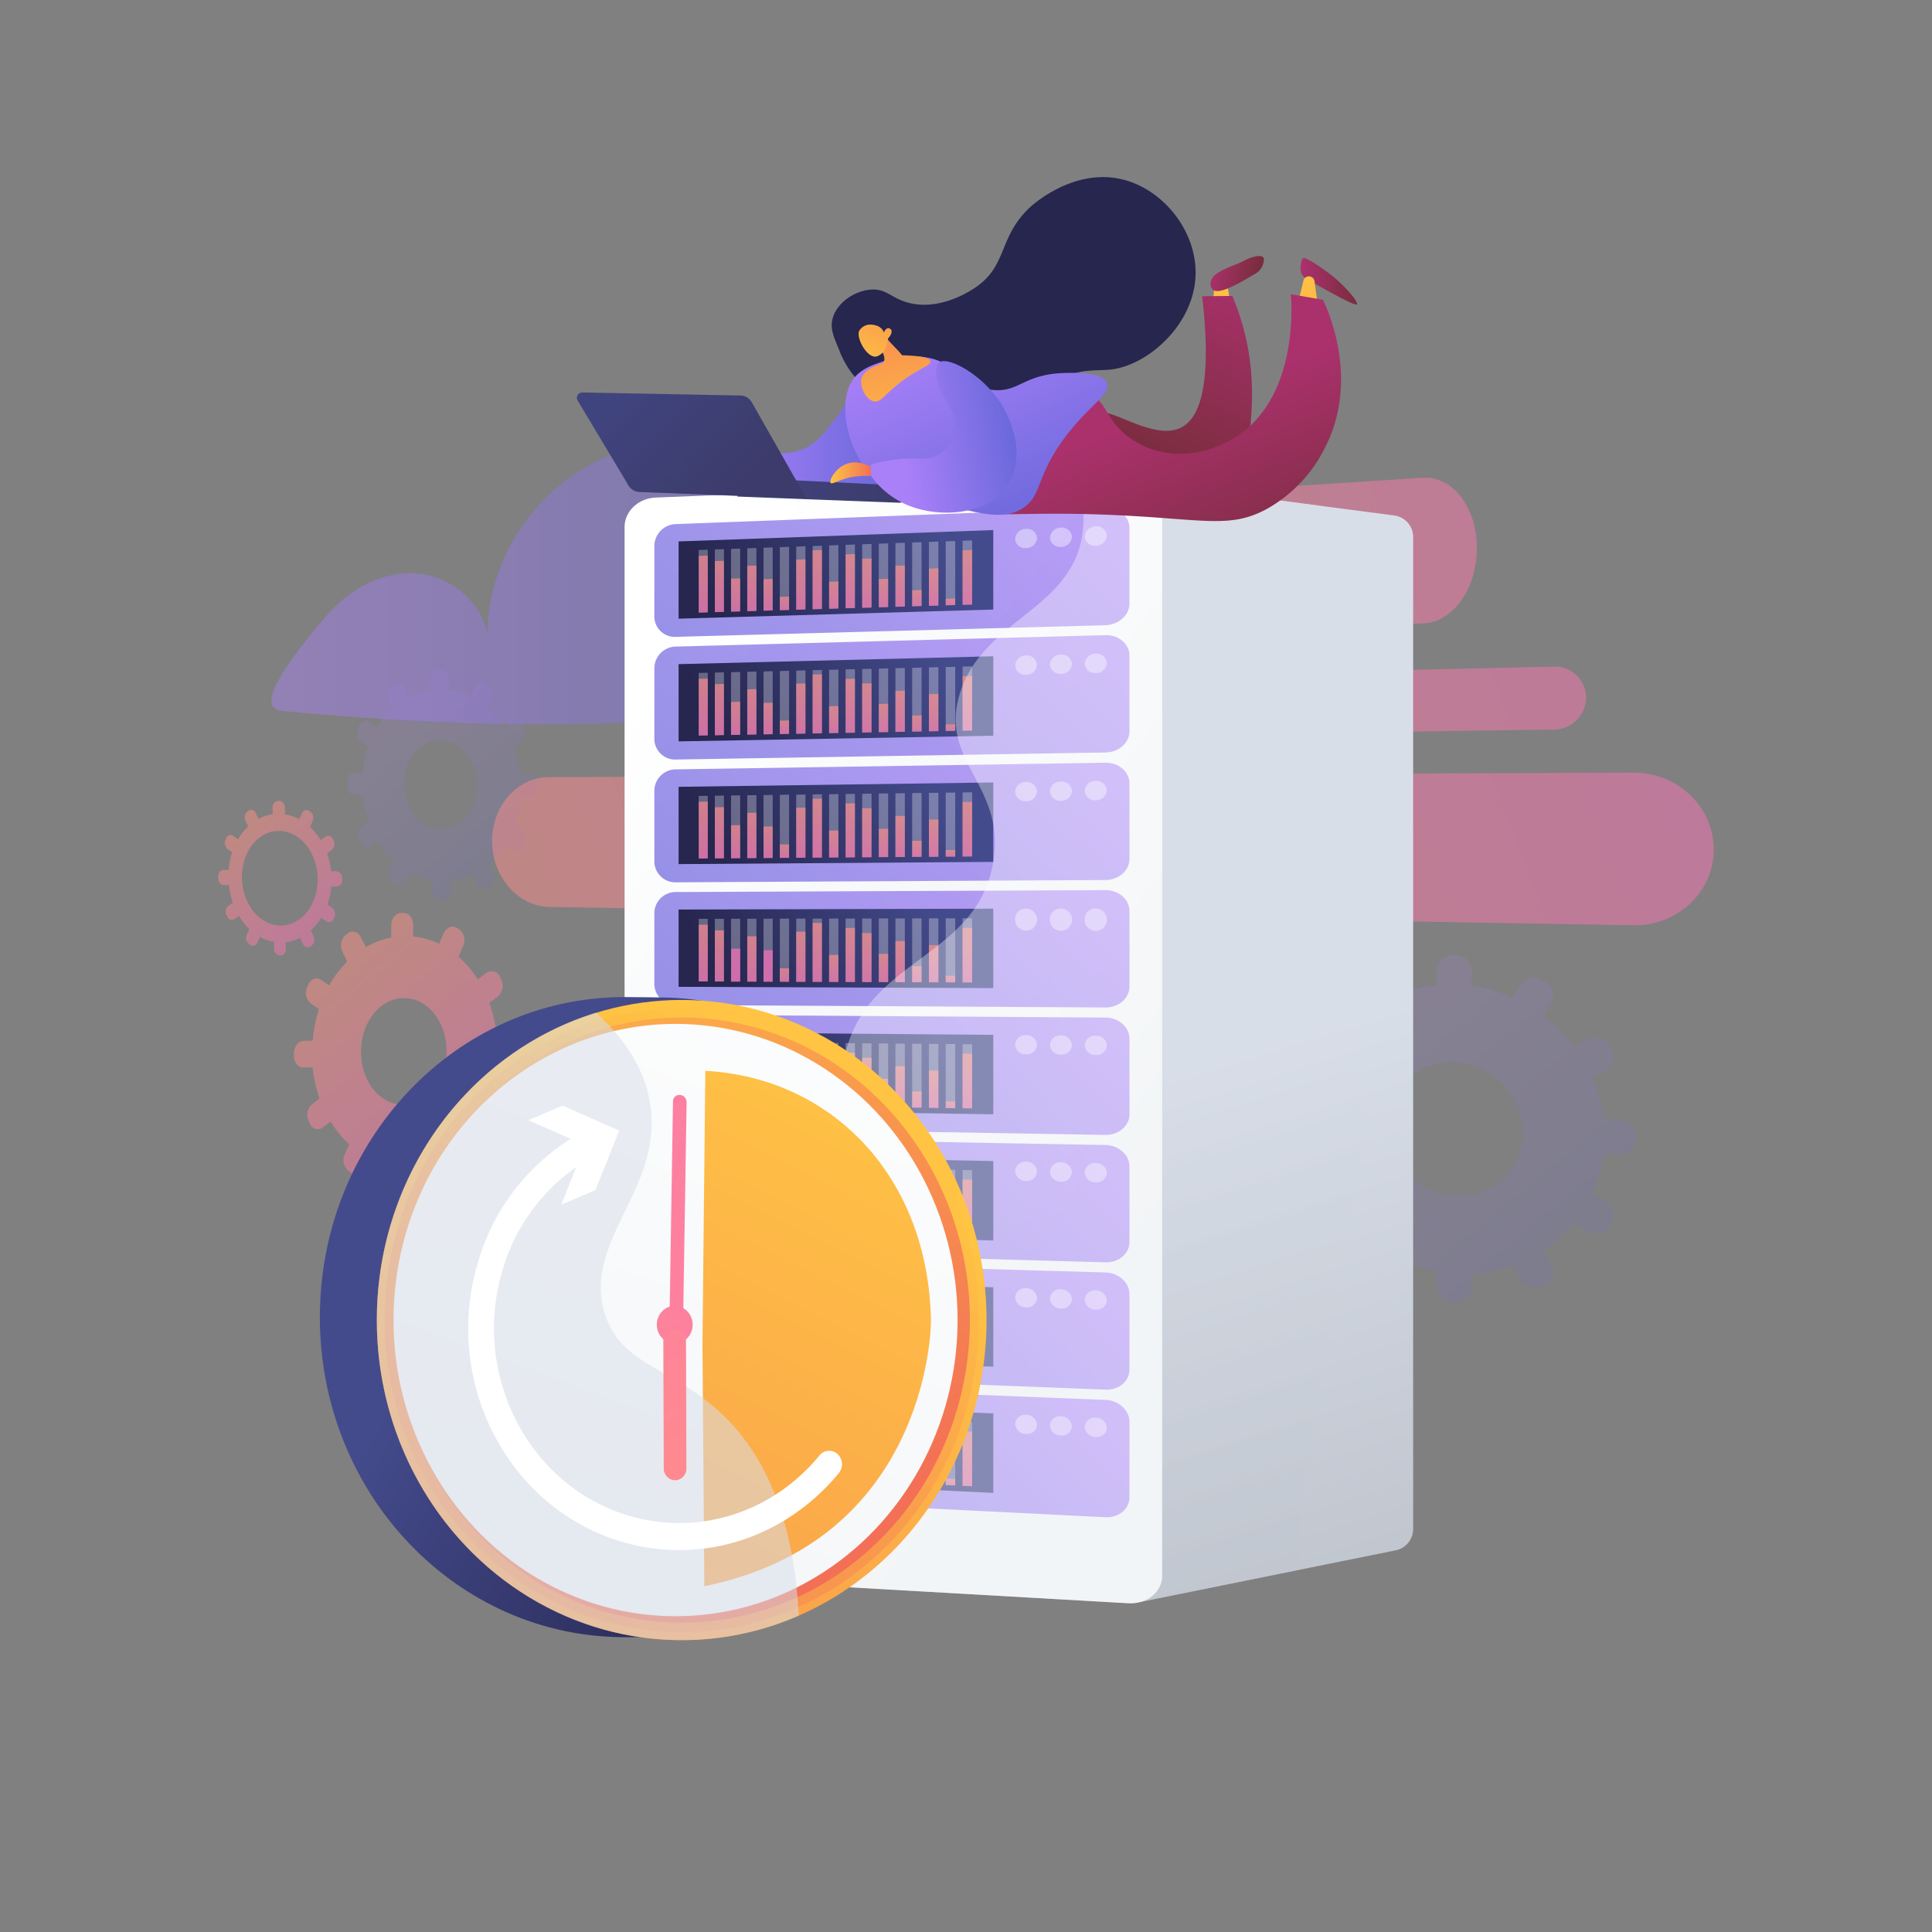<svg xmlns="http://www.w3.org/2000/svg" xmlns:xlink="http://www.w3.org/1999/xlink" viewBox="0 0 500 500"><rect x="0" y="0" width="500" height="500" fill="#808080" stroke="none"/><defs><style>.cls-1{isolation:isolate;}.cls-2,.cls-4,.cls-5,.cls-6,.cls-8{opacity:0.5;}.cls-2{fill:url(#linear-gradient);}.cls-3,.cls-7{opacity:0.15;}.cls-12,.cls-173,.cls-177,.cls-192,.cls-194,.cls-3,.cls-7{mix-blend-mode:multiply;}.cls-3{fill:url(#linear-gradient-2);}.cls-4{fill:url(#linear-gradient-3);}.cls-5{fill:url(#linear-gradient-4);}.cls-6{fill:url(#linear-gradient-5);}.cls-7{fill:url(#linear-gradient-6);}.cls-8{fill:url(#linear-gradient-7);}.cls-9{opacity:0.44;}.cls-10{fill:url(#Nouvelle_nuance_de_dé_-_copie);}.cls-11{fill:url(#linear-gradient-8);}.cls-12,.cls-177{opacity:0.54;}.cls-12{fill:url(#Nouvelle_nuance_de_dégradé_2);}.cls-13{fill:url(#linear-gradient-9);}.cls-113,.cls-132,.cls-14,.cls-151,.cls-37,.cls-56,.cls-75,.cls-94{opacity:0.74;}.cls-14{fill:url(#linear-gradient-10);}.cls-15,.cls-170,.cls-18,.cls-199{fill:#fff;}.cls-15{opacity:0.4;}.cls-16{fill:url(#linear-gradient-11);}.cls-17,.cls-173,.cls-192,.cls-194{opacity:0.3;}.cls-17,.cls-170{mix-blend-mode:soft-light;}.cls-19{opacity:0.69;}.cls-20{fill:url(#linear-gradient-12);}.cls-21{fill:url(#linear-gradient-13);}.cls-22{fill:url(#linear-gradient-14);}.cls-23{fill:url(#linear-gradient-15);}.cls-24{fill:url(#linear-gradient-16);}.cls-25{fill:url(#linear-gradient-17);}.cls-26{fill:url(#linear-gradient-18);}.cls-27{fill:url(#linear-gradient-19);}.cls-28{fill:url(#linear-gradient-20);}.cls-29{fill:url(#linear-gradient-21);}.cls-30{fill:url(#linear-gradient-22);}.cls-31{fill:url(#linear-gradient-23);}.cls-32{fill:url(#linear-gradient-24);}.cls-33{fill:url(#linear-gradient-25);}.cls-34{fill:url(#linear-gradient-26);}.cls-35{fill:url(#linear-gradient-27);}.cls-36{fill:url(#linear-gradient-28);}.cls-37{fill:url(#linear-gradient-29);}.cls-38{fill:url(#linear-gradient-30);}.cls-39{fill:url(#linear-gradient-31);}.cls-40{fill:url(#linear-gradient-32);}.cls-41{fill:url(#linear-gradient-33);}.cls-42{fill:url(#linear-gradient-34);}.cls-43{fill:url(#linear-gradient-35);}.cls-44{fill:url(#linear-gradient-36);}.cls-45{fill:url(#linear-gradient-37);}.cls-46{fill:url(#linear-gradient-38);}.cls-47{fill:url(#linear-gradient-39);}.cls-48{fill:url(#linear-gradient-40);}.cls-49{fill:url(#linear-gradient-41);}.cls-50{fill:url(#linear-gradient-42);}.cls-51{fill:url(#linear-gradient-43);}.cls-52{fill:url(#linear-gradient-44);}.cls-53{fill:url(#linear-gradient-45);}.cls-54{fill:url(#linear-gradient-46);}.cls-55{fill:url(#linear-gradient-47);}.cls-56{fill:url(#linear-gradient-48);}.cls-57{fill:url(#linear-gradient-49);}.cls-58{fill:url(#linear-gradient-50);}.cls-59{fill:url(#linear-gradient-51);}.cls-60{fill:url(#linear-gradient-52);}.cls-61{fill:url(#linear-gradient-53);}.cls-62{fill:url(#linear-gradient-54);}.cls-63{fill:url(#linear-gradient-55);}.cls-64{fill:url(#linear-gradient-56);}.cls-65{fill:url(#linear-gradient-57);}.cls-66{fill:url(#linear-gradient-58);}.cls-67{fill:url(#linear-gradient-59);}.cls-68{fill:url(#linear-gradient-60);}.cls-69{fill:url(#linear-gradient-61);}.cls-70{fill:url(#linear-gradient-62);}.cls-71{fill:url(#linear-gradient-63);}.cls-72{fill:url(#linear-gradient-64);}.cls-73{fill:url(#linear-gradient-65);}.cls-74{fill:url(#linear-gradient-66);}.cls-75{fill:url(#linear-gradient-67);}.cls-76{fill:url(#linear-gradient-68);}.cls-77{fill:url(#linear-gradient-69);}.cls-78{fill:url(#linear-gradient-70);}.cls-79{fill:url(#linear-gradient-71);}.cls-80{fill:url(#linear-gradient-72);}.cls-81{fill:url(#linear-gradient-73);}.cls-82{fill:url(#linear-gradient-74);}.cls-83{fill:url(#linear-gradient-75);}.cls-84{fill:url(#linear-gradient-76);}.cls-85{fill:url(#linear-gradient-77);}.cls-86{fill:url(#linear-gradient-78);}.cls-87{fill:url(#linear-gradient-79);}.cls-88{fill:url(#linear-gradient-80);}.cls-89{fill:url(#linear-gradient-81);}.cls-90{fill:url(#linear-gradient-82);}.cls-91{fill:url(#linear-gradient-83);}.cls-92{fill:url(#linear-gradient-84);}.cls-93{fill:url(#linear-gradient-85);}.cls-94{fill:url(#linear-gradient-86);}.cls-95{fill:url(#linear-gradient-87);}.cls-96{fill:url(#linear-gradient-88);}.cls-97{fill:url(#linear-gradient-89);}.cls-98{fill:url(#linear-gradient-90);}.cls-99{fill:url(#linear-gradient-91);}.cls-100{fill:url(#linear-gradient-92);}.cls-101{fill:url(#linear-gradient-93);}.cls-102{fill:url(#linear-gradient-94);}.cls-103{fill:url(#linear-gradient-95);}.cls-104{fill:url(#linear-gradient-96);}.cls-105{fill:url(#linear-gradient-97);}.cls-106{fill:url(#linear-gradient-98);}.cls-107{fill:url(#linear-gradient-99);}.cls-108{fill:url(#linear-gradient-100);}.cls-109{fill:url(#linear-gradient-101);}.cls-110{fill:url(#linear-gradient-102);}.cls-111{fill:url(#linear-gradient-103);}.cls-112{fill:url(#linear-gradient-104);}.cls-113{fill:url(#linear-gradient-105);}.cls-114{fill:url(#linear-gradient-106);}.cls-115{fill:url(#linear-gradient-107);}.cls-116{fill:url(#linear-gradient-108);}.cls-117{fill:url(#linear-gradient-109);}.cls-118{fill:url(#linear-gradient-110);}.cls-119{fill:url(#linear-gradient-111);}.cls-120{fill:url(#linear-gradient-112);}.cls-121{fill:url(#linear-gradient-113);}.cls-122{fill:url(#linear-gradient-114);}.cls-123{fill:url(#linear-gradient-115);}.cls-124{fill:url(#linear-gradient-116);}.cls-125{fill:url(#linear-gradient-117);}.cls-126{fill:url(#linear-gradient-118);}.cls-127{fill:url(#linear-gradient-119);}.cls-128{fill:url(#linear-gradient-120);}.cls-129{fill:url(#linear-gradient-121);}.cls-130{fill:url(#linear-gradient-122);}.cls-131{fill:url(#linear-gradient-123);}.cls-132{fill:url(#linear-gradient-124);}.cls-133{fill:url(#linear-gradient-125);}.cls-134{fill:url(#linear-gradient-126);}.cls-135{fill:url(#linear-gradient-127);}.cls-136{fill:url(#linear-gradient-128);}.cls-137{fill:url(#linear-gradient-129);}.cls-138{fill:url(#linear-gradient-130);}.cls-139{fill:url(#linear-gradient-131);}.cls-140{fill:url(#linear-gradient-132);}.cls-141{fill:url(#linear-gradient-133);}.cls-142{fill:url(#linear-gradient-134);}.cls-143{fill:url(#linear-gradient-135);}.cls-144{fill:url(#linear-gradient-136);}.cls-145{fill:url(#linear-gradient-137);}.cls-146{fill:url(#linear-gradient-138);}.cls-147{fill:url(#linear-gradient-139);}.cls-148{fill:url(#linear-gradient-140);}.cls-149{fill:url(#linear-gradient-141);}.cls-150{fill:url(#linear-gradient-142);}.cls-151{fill:url(#linear-gradient-143);}.cls-152{fill:url(#linear-gradient-144);}.cls-153{fill:url(#linear-gradient-145);}.cls-154{fill:url(#linear-gradient-146);}.cls-155{fill:url(#linear-gradient-147);}.cls-156{fill:url(#linear-gradient-148);}.cls-157{fill:url(#linear-gradient-149);}.cls-158{fill:url(#linear-gradient-150);}.cls-159{fill:url(#linear-gradient-151);}.cls-160{fill:url(#linear-gradient-152);}.cls-161{fill:url(#linear-gradient-153);}.cls-162{fill:url(#linear-gradient-154);}.cls-163{fill:url(#linear-gradient-155);}.cls-164{fill:url(#linear-gradient-156);}.cls-165{fill:url(#linear-gradient-157);}.cls-166{fill:url(#linear-gradient-158);}.cls-167{fill:url(#linear-gradient-159);}.cls-168{fill:url(#linear-gradient-160);}.cls-169{fill:url(#linear-gradient-161);}.cls-170{opacity:0.35;}.cls-171{fill:url(#linear-gradient-162);}.cls-172{fill:url(#linear-gradient-163);}.cls-173{fill:url(#linear-gradient-164);}.cls-174{fill:url(#linear-gradient-165);}.cls-175{fill:url(#linear-gradient-166);}.cls-176{fill:url(#linear-gradient-167);}.cls-178{fill:#d8dee8;}.cls-179{fill:url(#linear-gradient-168);}.cls-180{fill:url(#linear-gradient-169);}.cls-181{fill:url(#linear-gradient-170);}.cls-182{fill:url(#linear-gradient-171);}.cls-183{fill:url(#linear-gradient-172);}.cls-184{fill:url(#linear-gradient-173);}.cls-185{fill:url(#linear-gradient-174);}.cls-186{fill:url(#linear-gradient-175);}.cls-187{fill:url(#linear-gradient-176);}.cls-188{fill:#26264f;}.cls-189{fill:url(#linear-gradient-177);}.cls-190{fill:url(#linear-gradient-178);}.cls-191{fill:url(#linear-gradient-179);}.cls-192{fill:url(#linear-gradient-180);}.cls-193{fill:url(#linear-gradient-181);}.cls-194{fill:url(#linear-gradient-183);}.cls-195{fill:url(#linear-gradient-184);}.cls-196{fill:url(#linear-gradient-185);}.cls-197{fill:url(#linear-gradient-186);}.cls-198{fill:url(#linear-gradient-187);}.cls-199{opacity:0;}</style><linearGradient id="linear-gradient" x1="11584.6" y1="217.1" x2="11560.41" y2="246.56" gradientTransform="matrix(-1, 0, 0, 1, 11647.87, 0)" gradientUnits="userSpaceOnUse"><stop offset="0" stop-color="#ff9085"/><stop offset="1" stop-color="#fb6fbb"/></linearGradient><linearGradient id="linear-gradient-2" x1="11547.47" y1="187.12" x2="11511.11" y2="231.39" gradientTransform="matrix(-1, 0, 0, 1, 11647.87, 0)" gradientUnits="userSpaceOnUse"><stop offset="0" stop-color="#aa80f9"/><stop offset="1" stop-color="#6165d7"/></linearGradient><linearGradient id="linear-gradient-3" x1="11468.97" y1="186.52" x2="11196.99" y2="82.31" xlink:href="#linear-gradient"/><linearGradient id="linear-gradient-4" x1="11544.17" y1="290.59" x2="11179.93" y2="151.02" xlink:href="#linear-gradient"/><linearGradient id="linear-gradient-5" x1="11541.31" y1="272.95" x2="11176.62" y2="133.22" xlink:href="#linear-gradient"/><linearGradient id="linear-gradient-6" x1="11293.23" y1="265.23" x2="11234.24" y2="337.04" xlink:href="#linear-gradient-2"/><linearGradient id="linear-gradient-7" x1="11559.4" y1="253" x2="11516.68" y2="305" xlink:href="#linear-gradient"/><linearGradient id="Nouvelle_nuance_de_dé_-_copie" x1="504.39" y1="4260.52" x2="933.9" y2="4260.52" gradientTransform="matrix(0.42, 0, 0, 0.45, -134.5, -1759.46)" xlink:href="#linear-gradient-2"/><linearGradient id="linear-gradient-8" x1="11319.08" y1="271.3" x2="11224.22" y2="569.51" gradientTransform="matrix(-1, 0, 0, 1, 11647.87, 0)" gradientUnits="userSpaceOnUse"><stop offset="0" stop-color="#d8dee8"/><stop offset="1" stop-color="#a2a7ae"/></linearGradient><linearGradient id="Nouvelle_nuance_de_dégradé_2" x1="11329.76" y1="273.15" x2="11235.85" y2="568.38" xlink:href="#linear-gradient-8"/><linearGradient id="linear-gradient-9" x1="11501.49" y1="205.91" x2="11346.11" y2="317.71" gradientTransform="matrix(-1, 0, 0, 1, 11647.87, 0)" gradientUnits="userSpaceOnUse"><stop offset="0" stop-color="#fff"/><stop offset="1" stop-color="#ebeff2"/></linearGradient><linearGradient id="linear-gradient-10" x1="11371.73" y1="106.25" x2="11482.19" y2="213.51" xlink:href="#linear-gradient-2"/><linearGradient id="linear-gradient-11" x1="11405.91" y1="136.09" x2="11457.92" y2="165.24" gradientTransform="matrix(-1, 0, 0, 1, 11647.59, -1.36)" gradientUnits="userSpaceOnUse"><stop offset="0" stop-color="#444b8c"/><stop offset="1" stop-color="#26264f"/></linearGradient><linearGradient id="linear-gradient-12" x1="11396.83" y1="144.48" x2="11398.07" y2="163.43" gradientTransform="matrix(-1, 0, 0, 1, 11647.59, -1.36)" xlink:href="#linear-gradient"/><linearGradient id="linear-gradient-13" x1="11401.55" y1="156.26" x2="11401.72" y2="158.8" gradientTransform="matrix(-1, 0, 0, 1, 11647.59, -1.36)" xlink:href="#linear-gradient"/><linearGradient id="linear-gradient-14" x1="11405.66" y1="148.66" x2="11406.51" y2="161.68" gradientTransform="matrix(-1, 0, 0, 1, 11647.59, -1.36)" xlink:href="#linear-gradient"/><linearGradient id="linear-gradient-15" x1="11410.16" y1="154.03" x2="11410.54" y2="159.83" gradientTransform="matrix(-1, 0, 0, 1, 11647.59, -1.36)" xlink:href="#linear-gradient"/><linearGradient id="linear-gradient-16" x1="11414.27" y1="147.62" x2="11415.21" y2="161.96" gradientTransform="matrix(-1, 0, 0, 1, 11647.59, -1.36)" xlink:href="#linear-gradient"/><linearGradient id="linear-gradient-17" x1="11418.69" y1="150.95" x2="11419.34" y2="160.91" gradientTransform="matrix(-1, 0, 0, 1, 11647.59, -1.36)" xlink:href="#linear-gradient"/><linearGradient id="linear-gradient-18" x1="11422.8" y1="145.43" x2="11423.92" y2="162.48" gradientTransform="matrix(-1, 0, 0, 1, 11647.59, -1.36)" xlink:href="#linear-gradient"/><linearGradient id="linear-gradient-19" x1="11427.03" y1="144.02" x2="11428.26" y2="162.77" gradientTransform="matrix(-1, 0, 0, 1, 11647.59, -1.36)" xlink:href="#linear-gradient"/><linearGradient id="linear-gradient-20" x1="11431.55" y1="151.35" x2="11432.17" y2="160.86" gradientTransform="matrix(-1, 0, 0, 1, 11647.59, -1.36)" xlink:href="#linear-gradient"/><linearGradient id="linear-gradient-21" x1="11435.5" y1="142.47" x2="11436.84" y2="162.9" gradientTransform="matrix(-1, 0, 0, 1, 11647.59, -1.36)" xlink:href="#linear-gradient"/><linearGradient id="linear-gradient-22" x1="11439.82" y1="144.85" x2="11440.96" y2="162.27" gradientTransform="matrix(-1, 0, 0, 1, 11647.59, -1.36)" xlink:href="#linear-gradient"/><linearGradient id="linear-gradient-23" x1="11444.43" y1="155.27" x2="11444.75" y2="160.16" gradientTransform="matrix(-1, 0, 0, 1, 11647.59, -1.36)" xlink:href="#linear-gradient"/><linearGradient id="linear-gradient-24" x1="11448.46" y1="150.1" x2="11449.18" y2="161.16" gradientTransform="matrix(-1, 0, 0, 1, 11647.59, -1.36)" xlink:href="#linear-gradient"/><linearGradient id="linear-gradient-25" x1="11452.52" y1="146.04" x2="11453.55" y2="161.82" gradientTransform="matrix(-1, 0, 0, 1, 11647.59, -1.36)" xlink:href="#linear-gradient"/><linearGradient id="linear-gradient-26" x1="11456.84" y1="149.65" x2="11457.6" y2="161.22" gradientTransform="matrix(-1, 0, 0, 1, 11647.59, -1.36)" xlink:href="#linear-gradient"/><linearGradient id="linear-gradient-27" x1="11460.82" y1="144.17" x2="11461.99" y2="161.94" gradientTransform="matrix(-1, 0, 0, 1, 11647.59, -1.36)" xlink:href="#linear-gradient"/><linearGradient id="linear-gradient-28" x1="11464.92" y1="142.38" x2="11466.21" y2="162.06" gradientTransform="matrix(-1, 0, 0, 1, 11647.59, -1.36)" xlink:href="#linear-gradient"/><linearGradient id="linear-gradient-29" x1="11372.12" y1="139" x2="11481.62" y2="245.33" xlink:href="#linear-gradient-2"/><linearGradient id="linear-gradient-30" x1="11406.05" y1="168.38" x2="11457.77" y2="197.37" xlink:href="#linear-gradient-11"/><linearGradient id="linear-gradient-31" x1="11396.83" y1="177.08" x2="11398.07" y2="195.99" gradientTransform="matrix(-1, 0, 0, 1, 11647.59, -1.36)" xlink:href="#linear-gradient"/><linearGradient id="linear-gradient-32" x1="11401.55" y1="188.8" x2="11401.72" y2="191.32" gradientTransform="matrix(-1, 0, 0, 1, 11647.59, -1.36)" xlink:href="#linear-gradient"/><linearGradient id="linear-gradient-33" x1="11405.66" y1="181.16" x2="11406.51" y2="194.15" gradientTransform="matrix(-1, 0, 0, 1, 11647.59, -1.36)" xlink:href="#linear-gradient"/><linearGradient id="linear-gradient-34" x1="11410.16" y1="186.49" x2="11410.54" y2="192.24" gradientTransform="matrix(-1, 0, 0, 1, 11647.59, -1.36)" xlink:href="#linear-gradient"/><linearGradient id="linear-gradient-35" x1="11414.27" y1="180.03" x2="11415.21" y2="194.33" gradientTransform="matrix(-1, 0, 0, 1, 11647.59, -1.36)" xlink:href="#linear-gradient"/><linearGradient id="linear-gradient-36" x1="11418.69" y1="183.31" x2="11419.34" y2="193.24" gradientTransform="matrix(-1, 0, 0, 1, 11647.59, -1.36)" xlink:href="#linear-gradient"/><linearGradient id="linear-gradient-37" x1="11422.8" y1="177.74" x2="11423.92" y2="194.76" gradientTransform="matrix(-1, 0, 0, 1, 11647.59, -1.36)" xlink:href="#linear-gradient"/><linearGradient id="linear-gradient-38" x1="11427.03" y1="176.28" x2="11428.26" y2="195" gradientTransform="matrix(-1, 0, 0, 1, 11647.59, -1.36)" xlink:href="#linear-gradient"/><linearGradient id="linear-gradient-39" x1="11431.55" y1="183.57" x2="11432.17" y2="193.04" gradientTransform="matrix(-1, 0, 0, 1, 11647.59, -1.36)" xlink:href="#linear-gradient"/><linearGradient id="linear-gradient-40" x1="11435.5" y1="174.64" x2="11436.83" y2="195.04" gradientTransform="matrix(-1, 0, 0, 1, 11647.59, -1.36)" xlink:href="#linear-gradient"/><linearGradient id="linear-gradient-41" x1="11439.82" y1="176.97" x2="11440.96" y2="194.36" gradientTransform="matrix(-1, 0, 0, 1, 11647.59, -1.36)" xlink:href="#linear-gradient"/><linearGradient id="linear-gradient-42" x1="11444.43" y1="187.35" x2="11444.74" y2="192.2" gradientTransform="matrix(-1, 0, 0, 1, 11647.59, -1.36)" xlink:href="#linear-gradient"/><linearGradient id="linear-gradient-43" x1="11448.46" y1="182.13" x2="11449.18" y2="193.16" gradientTransform="matrix(-1, 0, 0, 1, 11647.59, -1.36)" xlink:href="#linear-gradient"/><linearGradient id="linear-gradient-44" x1="11452.52" y1="178.02" x2="11453.55" y2="193.77" gradientTransform="matrix(-1, 0, 0, 1, 11647.59, -1.36)" xlink:href="#linear-gradient"/><linearGradient id="linear-gradient-45" x1="11456.85" y1="181.59" x2="11457.6" y2="193.13" gradientTransform="matrix(-1, 0, 0, 1, 11647.59, -1.36)" xlink:href="#linear-gradient"/><linearGradient id="linear-gradient-46" x1="11460.82" y1="176.07" x2="11461.99" y2="193.8" gradientTransform="matrix(-1, 0, 0, 1, 11647.59, -1.36)" xlink:href="#linear-gradient"/><linearGradient id="linear-gradient-47" x1="11464.92" y1="174.22" x2="11466.21" y2="193.87" gradientTransform="matrix(-1, 0, 0, 1, 11647.59, -1.36)" xlink:href="#linear-gradient"/><linearGradient id="linear-gradient-48" x1="11372.5" y1="171.74" x2="11481.05" y2="277.14" xlink:href="#linear-gradient-2"/><linearGradient id="linear-gradient-49" x1="11406.18" y1="200.66" x2="11457.63" y2="229.49" xlink:href="#linear-gradient-11"/><linearGradient id="linear-gradient-50" x1="11396.83" y1="209.67" x2="11398.07" y2="228.55" gradientTransform="matrix(-1, 0, 0, 1, 11647.59, -1.36)" xlink:href="#linear-gradient"/><linearGradient id="linear-gradient-51" x1="11401.55" y1="221.35" x2="11401.71" y2="223.83" gradientTransform="matrix(-1, 0, 0, 1, 11647.59, -1.36)" xlink:href="#linear-gradient"/><linearGradient id="linear-gradient-52" x1="11405.66" y1="213.66" x2="11406.51" y2="226.61" gradientTransform="matrix(-1, 0, 0, 1, 11647.59, -1.36)" xlink:href="#linear-gradient"/><linearGradient id="linear-gradient-53" x1="11410.16" y1="218.94" x2="11410.54" y2="224.66" gradientTransform="matrix(-1, 0, 0, 1, 11647.59, -1.36)" xlink:href="#linear-gradient"/><linearGradient id="linear-gradient-54" x1="11414.28" y1="212.44" x2="11415.21" y2="226.7" gradientTransform="matrix(-1, 0, 0, 1, 11647.59, -1.36)" xlink:href="#linear-gradient"/><linearGradient id="linear-gradient-55" x1="11418.69" y1="215.66" x2="11419.34" y2="225.56" gradientTransform="matrix(-1, 0, 0, 1, 11647.59, -1.36)" xlink:href="#linear-gradient"/><linearGradient id="linear-gradient-56" x1="11422.8" y1="210.05" x2="11423.91" y2="227.04" gradientTransform="matrix(-1, 0, 0, 1, 11647.59, -1.36)" xlink:href="#linear-gradient"/><linearGradient id="linear-gradient-57" x1="11427.03" y1="208.55" x2="11428.26" y2="227.23" gradientTransform="matrix(-1, 0, 0, 1, 11647.59, -1.36)" xlink:href="#linear-gradient"/><linearGradient id="linear-gradient-58" x1="11431.55" y1="215.78" x2="11432.17" y2="225.23" gradientTransform="matrix(-1, 0, 0, 1, 11647.59, -1.36)" xlink:href="#linear-gradient"/><linearGradient id="linear-gradient-59" x1="11435.5" y1="206.81" x2="11436.83" y2="227.18" gradientTransform="matrix(-1, 0, 0, 1, 11647.59, -1.36)" xlink:href="#linear-gradient"/><linearGradient id="linear-gradient-60" x1="11439.82" y1="209.09" x2="11440.96" y2="226.45" gradientTransform="matrix(-1, 0, 0, 1, 11647.59, -1.36)" xlink:href="#linear-gradient"/><linearGradient id="linear-gradient-61" x1="11444.43" y1="219.43" x2="11444.74" y2="224.24" gradientTransform="matrix(-1, 0, 0, 1, 11647.59, -1.36)" xlink:href="#linear-gradient"/><linearGradient id="linear-gradient-62" x1="11448.46" y1="214.16" x2="11449.18" y2="225.15" gradientTransform="matrix(-1, 0, 0, 1, 11647.59, -1.36)" xlink:href="#linear-gradient"/><linearGradient id="linear-gradient-63" x1="11452.52" y1="210" x2="11453.55" y2="225.72" gradientTransform="matrix(-1, 0, 0, 1, 11647.59, -1.36)" xlink:href="#linear-gradient"/><linearGradient id="linear-gradient-64" x1="11456.85" y1="213.53" x2="11457.6" y2="225.03" gradientTransform="matrix(-1, 0, 0, 1, 11647.59, -1.36)" xlink:href="#linear-gradient"/><linearGradient id="linear-gradient-65" x1="11460.82" y1="207.96" x2="11461.98" y2="225.66" gradientTransform="matrix(-1, 0, 0, 1, 11647.59, -1.36)" xlink:href="#linear-gradient"/><linearGradient id="linear-gradient-66" x1="11464.92" y1="206.07" x2="11466.21" y2="225.69" gradientTransform="matrix(-1, 0, 0, 1, 11647.59, -1.36)" xlink:href="#linear-gradient"/><linearGradient id="linear-gradient-67" x1="11372.89" y1="204.49" x2="11480.49" y2="308.96" xlink:href="#linear-gradient-2"/><linearGradient id="linear-gradient-68" x1="11406.32" y1="232.95" x2="11457.49" y2="261.62" xlink:href="#linear-gradient-11"/><linearGradient id="linear-gradient-69" x1="11396.83" y1="242.27" x2="11398.07" y2="261.11" gradientTransform="matrix(-1, 0, 0, 1, 11647.59, -1.36)" xlink:href="#linear-gradient"/><linearGradient id="linear-gradient-70" x1="11401.55" y1="253.9" x2="11401.71" y2="256.34" gradientTransform="matrix(-1, 0, 0, 1, 11647.59, -1.36)" xlink:href="#linear-gradient"/><linearGradient id="linear-gradient-71" x1="11405.66" y1="246.16" x2="11406.51" y2="259.08" gradientTransform="matrix(-1, 0, 0, 1, 11647.59, -1.36)" xlink:href="#linear-gradient"/><linearGradient id="linear-gradient-72" x1="11410.17" y1="251.39" x2="11410.54" y2="257.08" gradientTransform="matrix(-1, 0, 0, 1, 11647.59, -1.36)" xlink:href="#linear-gradient"/><linearGradient id="linear-gradient-73" x1="11414.28" y1="244.84" x2="11415.21" y2="259.07" gradientTransform="matrix(-1, 0, 0, 1, 11647.59, -1.36)" xlink:href="#linear-gradient"/><linearGradient id="linear-gradient-74" x1="11418.69" y1="248.02" x2="11419.34" y2="257.88" gradientTransform="matrix(-1, 0, 0, 1, 11647.59, -1.36)" xlink:href="#linear-gradient"/><linearGradient id="linear-gradient-75" x1="11422.8" y1="242.36" x2="11423.91" y2="259.31" gradientTransform="matrix(-1, 0, 0, 1, 11647.59, -1.36)" xlink:href="#linear-gradient"/><linearGradient id="linear-gradient-76" x1="11427.03" y1="240.81" x2="11428.26" y2="259.46" gradientTransform="matrix(-1, 0, 0, 1, 11647.59, -1.36)" xlink:href="#linear-gradient"/><linearGradient id="linear-gradient-77" x1="11431.55" y1="248" x2="11432.17" y2="257.41" gradientTransform="matrix(-1, 0, 0, 1, 11647.59, -1.36)" xlink:href="#linear-gradient"/><linearGradient id="linear-gradient-78" x1="11435.5" y1="238.98" x2="11436.83" y2="259.31" gradientTransform="matrix(-1, 0, 0, 1, 11647.59, -1.36)" xlink:href="#linear-gradient"/><linearGradient id="linear-gradient-79" x1="11439.82" y1="241.22" x2="11440.96" y2="258.54" gradientTransform="matrix(-1, 0, 0, 1, 11647.59, -1.36)" xlink:href="#linear-gradient"/><linearGradient id="linear-gradient-80" x1="11444.43" y1="251.51" x2="11444.74" y2="256.29" gradientTransform="matrix(-1, 0, 0, 1, 11647.59, -1.36)" xlink:href="#linear-gradient"/><linearGradient id="linear-gradient-81" x1="11448.46" y1="246.2" x2="11449.18" y2="257.15" gradientTransform="matrix(0, -1, -1, 0, 491.78, 11699.16)" xlink:href="#linear-gradient"/><linearGradient id="linear-gradient-82" x1="11452.52" y1="241.99" x2="11453.55" y2="257.67" gradientTransform="matrix(-1, 0, 0, 1, 11647.59, -1.36)" xlink:href="#linear-gradient"/><linearGradient id="linear-gradient-83" x1="11456.85" y1="245.46" x2="11457.6" y2="256.94" gradientTransform="matrix(0, -1, -1, 0, 482.93, 11707.36)" xlink:href="#linear-gradient"/><linearGradient id="linear-gradient-84" x1="11460.82" y1="239.85" x2="11461.98" y2="257.51" gradientTransform="matrix(-1, 0, 0, 1, 11647.59, -1.36)" xlink:href="#linear-gradient"/><linearGradient id="linear-gradient-85" x1="11464.93" y1="237.92" x2="11466.21" y2="257.5" gradientTransform="matrix(-1, 0, 0, 1, 11647.59, -1.36)" xlink:href="#linear-gradient"/><linearGradient id="linear-gradient-86" x1="11373.28" y1="237.23" x2="11479.92" y2="340.78" xlink:href="#linear-gradient-2"/><linearGradient id="linear-gradient-87" x1="11406.45" y1="265.23" x2="11457.34" y2="293.75" xlink:href="#linear-gradient-11"/><linearGradient id="linear-gradient-88" x1="11396.83" y1="274.87" x2="11398.06" y2="293.67" gradientTransform="matrix(-1, 0, 0, 1, 11647.59, -1.36)" xlink:href="#linear-gradient"/><linearGradient id="linear-gradient-89" x1="11401.55" y1="286.45" x2="11401.71" y2="288.86" gradientTransform="matrix(-1, 0, 0, 1, 11647.59, -1.36)" xlink:href="#linear-gradient"/><linearGradient id="linear-gradient-90" x1="11405.66" y1="278.66" x2="11406.51" y2="291.54" gradientTransform="matrix(-1, 0, 0, 1, 11647.59, -1.36)" xlink:href="#linear-gradient"/><linearGradient id="linear-gradient-91" x1="11410.17" y1="283.85" x2="11410.54" y2="289.5" gradientTransform="matrix(-1, 0, 0, 1, 11647.59, -1.36)" xlink:href="#linear-gradient"/><linearGradient id="linear-gradient-92" x1="11414.28" y1="277.25" x2="11415.21" y2="291.44" gradientTransform="matrix(-1, 0, 0, 1, 11647.59, -1.36)" xlink:href="#linear-gradient"/><linearGradient id="linear-gradient-93" x1="11418.69" y1="280.38" x2="11419.34" y2="290.2" gradientTransform="matrix(-1, 0, 0, 1, 11647.59, -1.36)" xlink:href="#linear-gradient"/><linearGradient id="linear-gradient-94" x1="11422.8" y1="274.67" x2="11423.91" y2="291.59" gradientTransform="matrix(-1, 0, 0, 1, 11647.59, -1.36)" xlink:href="#linear-gradient"/><linearGradient id="linear-gradient-95" x1="11427.03" y1="273.07" x2="11428.25" y2="291.68" gradientTransform="matrix(-1, 0, 0, 1, 11647.59, -1.36)" xlink:href="#linear-gradient"/><linearGradient id="linear-gradient-96" x1="11431.55" y1="280.22" x2="11432.17" y2="289.59" gradientTransform="matrix(-1, 0, 0, 1, 11647.59, -1.36)" xlink:href="#linear-gradient"/><linearGradient id="linear-gradient-97" x1="11435.5" y1="271.15" x2="11436.83" y2="291.45" gradientTransform="matrix(-1, 0, 0, 1, 11647.59, -1.36)" xlink:href="#linear-gradient"/><linearGradient id="linear-gradient-98" x1="11439.83" y1="273.34" x2="11440.96" y2="290.63" gradientTransform="matrix(-1, 0, 0, 1, 11647.59, -1.36)" xlink:href="#linear-gradient"/><linearGradient id="linear-gradient-99" x1="11444.43" y1="283.58" x2="11444.74" y2="288.33" gradientTransform="matrix(-1, 0, 0, 1, 11647.59, -1.36)" xlink:href="#linear-gradient"/><linearGradient id="linear-gradient-100" x1="11448.46" y1="278.23" x2="11449.18" y2="289.15" gradientTransform="matrix(-1, 0, 0, 1, 11647.59, -1.36)" xlink:href="#linear-gradient"/><linearGradient id="linear-gradient-101" x1="11452.52" y1="273.97" x2="11453.55" y2="289.62" gradientTransform="matrix(-1, 0, 0, 1, 11647.59, -1.36)" xlink:href="#linear-gradient"/><linearGradient id="linear-gradient-102" x1="11456.85" y1="277.4" x2="11457.6" y2="288.84" gradientTransform="matrix(-1, 0, 0, 1, 11647.59, -1.36)" xlink:href="#linear-gradient"/><linearGradient id="linear-gradient-103" x1="11460.83" y1="271.75" x2="11461.98" y2="289.37" gradientTransform="matrix(-1, 0, 0, 1, 11647.59, -1.36)" xlink:href="#linear-gradient"/><linearGradient id="linear-gradient-104" x1="11464.93" y1="269.77" x2="11466.21" y2="289.31" gradientTransform="matrix(-1, 0, 0, 1, 11647.59, -1.36)" xlink:href="#linear-gradient"/><linearGradient id="linear-gradient-105" x1="11373.66" y1="269.97" x2="11479.35" y2="372.6" xlink:href="#linear-gradient-2"/><linearGradient id="linear-gradient-106" x1="11406.59" y1="297.52" x2="11457.2" y2="325.88" xlink:href="#linear-gradient-11"/><linearGradient id="linear-gradient-107" x1="11396.83" y1="307.46" x2="11398.06" y2="326.23" gradientTransform="matrix(-1, 0, 0, 1, 11647.59, -1.36)" xlink:href="#linear-gradient"/><linearGradient id="linear-gradient-108" x1="11401.55" y1="319" x2="11401.71" y2="321.37" gradientTransform="matrix(-1, 0, 0, 1, 11647.59, -1.36)" xlink:href="#linear-gradient"/><linearGradient id="linear-gradient-109" x1="11405.66" y1="311.16" x2="11406.5" y2="324.01" gradientTransform="matrix(-1, 0, 0, 1, 11647.59, -1.36)" xlink:href="#linear-gradient"/><linearGradient id="linear-gradient-110" x1="11410.17" y1="316.3" x2="11410.53" y2="321.91" gradientTransform="matrix(-1, 0, 0, 1, 11647.59, -1.36)" xlink:href="#linear-gradient"/><linearGradient id="linear-gradient-111" x1="11414.28" y1="309.65" x2="11415.21" y2="323.81" gradientTransform="matrix(-1, 0, 0, 1, 11647.59, -1.36)" xlink:href="#linear-gradient"/><linearGradient id="linear-gradient-112" x1="11418.69" y1="312.74" x2="11419.34" y2="322.53" gradientTransform="matrix(-1, 0, 0, 1, 11647.59, -1.36)" xlink:href="#linear-gradient"/><linearGradient id="linear-gradient-113" x1="11422.8" y1="306.98" x2="11423.91" y2="323.86" gradientTransform="matrix(-1, 0, 0, 1, 11647.59, -1.36)" xlink:href="#linear-gradient"/><linearGradient id="linear-gradient-114" x1="11427.03" y1="305.34" x2="11428.25" y2="323.91" gradientTransform="matrix(-1, 0, 0, 1, 11647.59, -1.36)" xlink:href="#linear-gradient"/><linearGradient id="linear-gradient-115" x1="11431.56" y1="312.44" x2="11432.17" y2="321.77" gradientTransform="matrix(-1, 0, 0, 1, 11647.59, -1.36)" xlink:href="#linear-gradient"/><linearGradient id="linear-gradient-116" x1="11435.5" y1="303.32" x2="11436.83" y2="323.58" gradientTransform="matrix(-1, 0, 0, 1, 11647.59, -1.36)" xlink:href="#linear-gradient"/><linearGradient id="linear-gradient-117" x1="11439.83" y1="305.47" x2="11440.96" y2="322.72" gradientTransform="matrix(-1, 0, 0, 1, 11647.59, -1.36)" xlink:href="#linear-gradient"/><linearGradient id="linear-gradient-118" x1="11444.43" y1="315.66" x2="11444.74" y2="320.37" gradientTransform="matrix(-1, 0, 0, 1, 11647.59, -1.36)" xlink:href="#linear-gradient"/><linearGradient id="linear-gradient-119" x1="11448.46" y1="310.26" x2="11449.18" y2="321.14" gradientTransform="matrix(-1, 0, 0, 1, 11647.59, -1.36)" xlink:href="#linear-gradient"/><linearGradient id="linear-gradient-120" x1="11452.52" y1="305.96" x2="11453.55" y2="321.57" gradientTransform="matrix(-1, 0, 0, 1, 11647.59, -1.36)" xlink:href="#linear-gradient"/><linearGradient id="linear-gradient-121" x1="11456.85" y1="309.34" x2="11457.6" y2="320.74" gradientTransform="matrix(-1, 0, 0, 1, 11647.59, -1.36)" xlink:href="#linear-gradient"/><linearGradient id="linear-gradient-122" x1="11460.83" y1="303.64" x2="11461.98" y2="321.23" gradientTransform="matrix(-1, 0, 0, 1, 11647.59, -1.36)" xlink:href="#linear-gradient"/><linearGradient id="linear-gradient-123" x1="11464.93" y1="301.61" x2="11466.21" y2="321.12" gradientTransform="matrix(-1, 0, 0, 1, 11647.59, -1.36)" xlink:href="#linear-gradient"/><linearGradient id="linear-gradient-124" x1="11374.05" y1="302.72" x2="11478.79" y2="404.42" xlink:href="#linear-gradient-2"/><linearGradient id="linear-gradient-125" x1="11406.72" y1="329.8" x2="11457.06" y2="358.01" xlink:href="#linear-gradient-11"/><linearGradient id="linear-gradient-126" x1="11396.83" y1="340.06" x2="11398.06" y2="358.79" gradientTransform="matrix(-1, 0, 0, 1, 11647.59, -1.36)" xlink:href="#linear-gradient"/><linearGradient id="linear-gradient-127" x1="11401.56" y1="351.55" x2="11401.71" y2="353.88" gradientTransform="matrix(-1, 0, 0, 1, 11647.59, -1.36)" xlink:href="#linear-gradient"/><linearGradient id="linear-gradient-128" x1="11405.66" y1="343.66" x2="11406.5" y2="356.48" gradientTransform="matrix(-1, 0, 0, 1, 11647.59, -1.36)" xlink:href="#linear-gradient"/><linearGradient id="linear-gradient-129" x1="11410.17" y1="348.75" x2="11410.53" y2="354.33" gradientTransform="matrix(-1, 0, 0, 1, 11647.59, -1.36)" xlink:href="#linear-gradient"/><linearGradient id="linear-gradient-130" x1="11414.28" y1="342.06" x2="11415.21" y2="356.18" gradientTransform="matrix(-1, 0, 0, 1, 11647.59, -1.36)" xlink:href="#linear-gradient"/><linearGradient id="linear-gradient-131" x1="11418.7" y1="345.1" x2="11419.34" y2="354.85" gradientTransform="matrix(-1, 0, 0, 1, 11647.59, -1.36)" xlink:href="#linear-gradient"/><linearGradient id="linear-gradient-132" x1="11422.8" y1="339.3" x2="11423.91" y2="356.14" gradientTransform="matrix(-1, 0, 0, 1, 11647.59, -1.36)" xlink:href="#linear-gradient"/><linearGradient id="linear-gradient-133" x1="11427.04" y1="337.6" x2="11428.25" y2="356.14" gradientTransform="matrix(-1, 0, 0, 1, 11647.59, -1.36)" xlink:href="#linear-gradient"/><linearGradient id="linear-gradient-134" x1="11431.56" y1="344.65" x2="11432.17" y2="353.96" gradientTransform="matrix(-1, 0, 0, 1, 11647.59, -1.36)" xlink:href="#linear-gradient"/><linearGradient id="linear-gradient-135" x1="11435.5" y1="335.49" x2="11436.83" y2="355.72" gradientTransform="matrix(-1, 0, 0, 1, 11647.59, -1.36)" xlink:href="#linear-gradient"/><linearGradient id="linear-gradient-136" x1="11439.83" y1="337.59" x2="11440.96" y2="354.81" gradientTransform="matrix(-1, 0, 0, 1, 11647.59, -1.36)" xlink:href="#linear-gradient"/><linearGradient id="linear-gradient-137" x1="11444.43" y1="347.74" x2="11444.74" y2="352.42" gradientTransform="matrix(-1, 0, 0, 1, 11647.59, -1.36)" xlink:href="#linear-gradient"/><linearGradient id="linear-gradient-138" x1="11448.47" y1="342.29" x2="11449.18" y2="353.14" gradientTransform="matrix(-1, 0, 0, 1, 11647.59, -1.36)" xlink:href="#linear-gradient"/><linearGradient id="linear-gradient-139" x1="11452.52" y1="337.94" x2="11453.54" y2="353.52" gradientTransform="matrix(-1, 0, 0, 1, 11647.59, -1.36)" xlink:href="#linear-gradient"/><linearGradient id="linear-gradient-140" x1="11456.85" y1="341.28" x2="11457.6" y2="352.65" gradientTransform="matrix(-1, 0, 0, 1, 11647.59, -1.36)" xlink:href="#linear-gradient"/><linearGradient id="linear-gradient-141" x1="11460.83" y1="335.53" x2="11461.98" y2="353.09" gradientTransform="matrix(-1, 0, 0, 1, 11647.59, -1.36)" xlink:href="#linear-gradient"/><linearGradient id="linear-gradient-142" x1="11464.93" y1="333.46" x2="11466.21" y2="352.94" gradientTransform="matrix(-1, 0, 0, 1, 11647.59, -1.36)" xlink:href="#linear-gradient"/><linearGradient id="linear-gradient-143" x1="11374.44" y1="335.46" x2="11478.22" y2="436.24" xlink:href="#linear-gradient-2"/><linearGradient id="linear-gradient-144" x1="11406.86" y1="362.08" x2="11456.91" y2="390.14" xlink:href="#linear-gradient-11"/><linearGradient id="linear-gradient-145" x1="11396.83" y1="372.66" x2="11398.06" y2="391.35" gradientTransform="matrix(-1, 0, 0, 1, 11647.59, -1.36)" xlink:href="#linear-gradient"/><linearGradient id="linear-gradient-146" x1="11401.56" y1="384.1" x2="11401.71" y2="386.39" gradientTransform="matrix(-1, 0, 0, 1, 11647.59, -1.36)" xlink:href="#linear-gradient"/><linearGradient id="linear-gradient-147" x1="11405.66" y1="376.16" x2="11406.5" y2="388.94" gradientTransform="matrix(-1, 0, 0, 1, 11647.59, -1.36)" xlink:href="#linear-gradient"/><linearGradient id="linear-gradient-148" x1="11410.17" y1="381.21" x2="11410.53" y2="386.75" gradientTransform="matrix(-1, 0, 0, 1, 11647.59, -1.36)" xlink:href="#linear-gradient"/><linearGradient id="linear-gradient-149" x1="11414.28" y1="374.46" x2="11415.2" y2="388.55" gradientTransform="matrix(-1, 0, 0, 1, 11647.59, -1.36)" xlink:href="#linear-gradient"/><linearGradient id="linear-gradient-150" x1="11418.7" y1="377.46" x2="11419.33" y2="387.17" gradientTransform="matrix(-1, 0, 0, 1, 11647.59, -1.36)" xlink:href="#linear-gradient"/><linearGradient id="linear-gradient-151" x1="11422.81" y1="371.61" x2="11423.91" y2="388.42" gradientTransform="matrix(-1, 0, 0, 1, 11647.59, -1.36)" xlink:href="#linear-gradient"/><linearGradient id="linear-gradient-152" x1="11427.04" y1="369.87" x2="11428.25" y2="388.37" gradientTransform="matrix(-1, 0, 0, 1, 11647.59, -1.36)" xlink:href="#linear-gradient"/><linearGradient id="linear-gradient-153" x1="11431.56" y1="376.87" x2="11432.16" y2="386.14" gradientTransform="matrix(-1, 0, 0, 1, 11647.59, -1.36)" xlink:href="#linear-gradient"/><linearGradient id="linear-gradient-154" x1="11435.5" y1="367.66" x2="11436.83" y2="387.85" gradientTransform="matrix(-1, 0, 0, 1, 11647.59, -1.36)" xlink:href="#linear-gradient"/><linearGradient id="linear-gradient-155" x1="11439.83" y1="369.71" x2="11440.95" y2="386.9" gradientTransform="matrix(-1, 0, 0, 1, 11647.59, -1.36)" xlink:href="#linear-gradient"/><linearGradient id="linear-gradient-156" x1="11444.43" y1="379.82" x2="11444.74" y2="384.46" gradientTransform="matrix(-1, 0, 0, 1, 11647.59, -1.36)" xlink:href="#linear-gradient"/><linearGradient id="linear-gradient-157" x1="11448.47" y1="374.32" x2="11449.18" y2="385.14" gradientTransform="matrix(-1, 0, 0, 1, 11647.59, -1.36)" xlink:href="#linear-gradient"/><linearGradient id="linear-gradient-158" x1="11452.52" y1="369.93" x2="11453.54" y2="385.47" gradientTransform="matrix(-1, 0, 0, 1, 11647.59, -1.36)" xlink:href="#linear-gradient"/><linearGradient id="linear-gradient-159" x1="11456.85" y1="373.22" x2="11457.59" y2="384.55" gradientTransform="matrix(-1, 0, 0, 1, 11647.59, -1.36)" xlink:href="#linear-gradient"/><linearGradient id="linear-gradient-160" x1="11460.83" y1="367.42" x2="11461.98" y2="384.95" gradientTransform="matrix(-1, 0, 0, 1, 11647.59, -1.36)" xlink:href="#linear-gradient"/><linearGradient id="linear-gradient-161" x1="11464.93" y1="365.31" x2="11466.21" y2="384.75" gradientTransform="matrix(-1, 0, 0, 1, 11647.59, -1.36)" xlink:href="#linear-gradient"/><linearGradient id="linear-gradient-162" x1="126.23" y1="319.62" x2="224.31" y2="376.4" gradientTransform="matrix(1, 0, 0, 1, 0, 0)" xlink:href="#linear-gradient-11"/><linearGradient id="linear-gradient-163" x1="209.02" y1="292.66" x2="51.21" y2="529.74" gradientUnits="userSpaceOnUse"><stop offset="0" stop-color="#ffc444"/><stop offset="1" stop-color="#f36f56"/></linearGradient><linearGradient id="linear-gradient-164" x1="216.6" y1="285.45" x2="169.19" y2="351.75" xlink:href="#linear-gradient-163"/><linearGradient id="linear-gradient-165" x1="127.09" y1="209.63" x2="198.53" y2="400.78" xlink:href="#linear-gradient-163"/><linearGradient id="linear-gradient-166" x1="84.04" y1="586.32" x2="226.32" y2="202.86" gradientUnits="userSpaceOnUse"><stop offset="0" stop-color="#ebeff2"/><stop offset="1" stop-color="#fff"/></linearGradient><linearGradient id="linear-gradient-167" x1="232.3" y1="277.65" x2="58.19" y2="627.84" xlink:href="#linear-gradient-163"/><linearGradient id="linear-gradient-168" x1="134.51" y1="268.05" x2="225.41" y2="437.5" gradientTransform="matrix(1, 0, 0, 1, 0, 0)" xlink:href="#linear-gradient"/><linearGradient id="linear-gradient-169" x1="2472.71" y1="-6733.61" x2="2563.61" y2="-6564.16" gradientTransform="matrix(-1, 0, 0, -1, 2658.23, -6316.91)" xlink:href="#linear-gradient"/><linearGradient id="linear-gradient-170" x1="4526.5" y1="-4706.75" x2="4617.39" y2="-4537.3" gradientTransform="translate(110.81 -6187.86) rotate(134.76)" xlink:href="#linear-gradient"/><linearGradient id="linear-gradient-171" x1="336.85" y1="74.15" x2="351.49" y2="74.15" gradientUnits="userSpaceOnUse"><stop offset="0" stop-color="#ab316d"/><stop offset="1" stop-color="#792d3d"/></linearGradient><linearGradient id="linear-gradient-172" x1="338.06" y1="69.87" x2="344.96" y2="157.1" xlink:href="#linear-gradient-163"/><linearGradient id="linear-gradient-173" x1="586.07" y1="-198.18" x2="592.99" y2="-110.81" gradientTransform="matrix(0.97, 0.23, -0.23, 0.97, -298.15, 127.96)" xlink:href="#linear-gradient-163"/><linearGradient id="linear-gradient-174" x1="583.24" y1="-195.52" x2="595.49" y2="-195.52" gradientTransform="matrix(0.97, 0.23, -0.23, 0.97, -297.87, 129.32)" xlink:href="#linear-gradient-171"/><linearGradient id="linear-gradient-175" x1="591.84" y1="-199.6" x2="580.92" y2="-145.63" gradientTransform="matrix(0.97, 0.23, -0.23, 0.97, -297.87, 129.32)" xlink:href="#linear-gradient-171"/><linearGradient id="linear-gradient-176" x1="298.76" y1="108.18" x2="317.87" y2="156.48" xlink:href="#linear-gradient-171"/><linearGradient id="linear-gradient-177" x1="187.46" y1="114.96" x2="235.97" y2="114.96" gradientTransform="matrix(1, 0, 0, 1, 0, 0)" xlink:href="#linear-gradient-2"/><linearGradient id="linear-gradient-178" x1="191.1" y1="128.21" x2="234.38" y2="128.21" gradientUnits="userSpaceOnUse"><stop offset="0" stop-color="#40447e"/><stop offset="1" stop-color="#3c3b6b"/></linearGradient><linearGradient id="linear-gradient-179" x1="163.42" y1="100.9" x2="191.8" y2="129.05" xlink:href="#linear-gradient-178"/><linearGradient id="linear-gradient-180" x1="163.43" y1="100.91" x2="191.8" y2="129.06" xlink:href="#linear-gradient-178"/><linearGradient id="linear-gradient-181" x1="243.12" y1="85.54" x2="270.96" y2="145.37" gradientTransform="matrix(1, 0, 0, 1, 0, 0)" xlink:href="#linear-gradient-2"/><linearGradient id="linear-gradient-183" x1="243.12" y1="85.54" x2="270.96" y2="145.37" gradientTransform="matrix(1, 0, 0, 1, 0, 0)" xlink:href="#linear-gradient-2"/><linearGradient id="linear-gradient-184" x1="235.04" y1="120.54" x2="228.01" y2="65.88" xlink:href="#linear-gradient-163"/><linearGradient id="linear-gradient-185" x1="222.3" y1="96.93" x2="236.84" y2="66.95" gradientUnits="userSpaceOnUse"><stop offset="0" stop-color="#ffc444"/><stop offset="0.79" stop-color="#f68152"/><stop offset="1" stop-color="#f36f56"/></linearGradient><linearGradient id="linear-gradient-186" x1="215.17" y1="123.74" x2="225.85" y2="123.74" xlink:href="#linear-gradient-163"/><linearGradient id="linear-gradient-187" x1="233.16" y1="116.63" x2="266.64" y2="110.95" gradientTransform="matrix(1, 0, 0, 1, 0, 0)" xlink:href="#linear-gradient-2"/></defs><g class="cls-1"><g id="Calque_2" data-name="Calque 2"><path class="cls-2" d="M58.1,226.49l1.35,0a19.53,19.53,0,0,1,.91-4.55l-1.17-.85a2,2,0,0,1-.54-2.38l.16-.37a1.24,1.24,0,0,1,1.89-.63l1.18.86a15.18,15.18,0,0,1,2.62-3.33l-.69-1.47a2,2,0,0,1,.48-2.39l.29-.21a1.26,1.26,0,0,1,1.91.65l.7,1.47a11.14,11.14,0,0,1,3.65-1.21l0-1.71a1.59,1.59,0,0,1,1.39-1.76h.34A1.64,1.64,0,0,1,74,210.39l0,1.72a11.5,11.5,0,0,1,3.72,1.24l.67-1.48a1.28,1.28,0,0,1,1.93-.65l.3.22a2,2,0,0,1,.56,2.41l-.68,1.5a16,16,0,0,1,2.77,3.4l1.19-.85a1.31,1.31,0,0,1,2,.66l.18.37a2,2,0,0,1-.5,2.42l-1.2.85A20.6,20.6,0,0,1,86,226.85l1.39,0a1.67,1.67,0,0,1,1.46,1.79v.43a1.59,1.59,0,0,1-1.42,1.75l-1.4,0a19.52,19.52,0,0,1-1,4.62l1.21.88a2,2,0,0,1,.56,2.43l-.17.37a1.27,1.27,0,0,1-2,.61l-1.22-.89a14.7,14.7,0,0,1-2.69,3.32l.71,1.51a2,2,0,0,1-.49,2.4l-.3.2a1.32,1.32,0,0,1-2-.69l-.71-1.5a10.79,10.79,0,0,1-3.68,1.13l0,1.71A1.54,1.54,0,0,1,73,248.64h-.34a1.68,1.68,0,0,1-1.43-1.79l0-1.71a11.36,11.36,0,0,1-3.68-1.32l-.66,1.46a1.23,1.23,0,0,1-1.9.59l-.29-.22a2,2,0,0,1-.54-2.39l.66-1.46a16.24,16.24,0,0,1-2.7-3.4l-1.16.82a1.26,1.26,0,0,1-1.89-.67l-.18-.37a2,2,0,0,1,.48-2.36l1.16-.83a19.48,19.48,0,0,1-1-4.57l-1.35,0a1.64,1.64,0,0,1-1.4-1.76v-.42A1.55,1.55,0,0,1,58.1,226.49Zm14.66,14.39c5.44.11,9.81-5.31,9.73-12.11s-4.59-12.34-10-12.36-9.68,5.4-9.6,12.11S67.36,240.76,72.76,240.88Z" transform="translate(-0.28 -1.36)"/><path class="cls-3" d="M92.1,201.36l2.05,0a29.5,29.5,0,0,1,1.4-6.76l-1.78-1.27a2.93,2.93,0,0,1-.81-3.53l.24-.54a1.9,1.9,0,0,1,2.87-.95l1.8,1.27a22.35,22.35,0,0,1,4-5l-1.06-2.19a2.94,2.94,0,0,1,.74-3.56l.44-.32a1.94,1.94,0,0,1,2.92.94l1.07,2.19a17.34,17.34,0,0,1,5.6-1.85l0-2.55a2.41,2.41,0,0,1,2.13-2.64h.52a2.44,2.44,0,0,1,2.2,2.61l0,2.57a17.79,17.79,0,0,1,5.72,1.82l1-2.23a2,2,0,0,1,3-1l.47.32a3,3,0,0,1,.84,3.61l-1,2.24a24,24,0,0,1,4.27,5.08l1.86-1.29a2,2,0,0,1,3,1l.27.56a2.93,2.93,0,0,1-.77,3.63l-1.86,1.29a29.18,29.18,0,0,1,1.62,7l2.17,0a2.54,2.54,0,0,1,2.26,2.68v.65a2.4,2.4,0,0,1-2.2,2.63l-2.17,0a28.67,28.67,0,0,1-1.49,6.92l1.88,1.32a3,3,0,0,1,.86,3.65l-.27.55a2,2,0,0,1-3,.91L131,219.77a22.63,22.63,0,0,1-4.17,5l1.09,2.25a2.9,2.9,0,0,1-.76,3.59l-.46.31a2,2,0,0,1-3-1l-1.09-2.25a17.5,17.5,0,0,1-5.68,1.68l0,2.55a2.3,2.3,0,0,1-2.13,2.55h-.53a2.54,2.54,0,0,1-2.18-2.68l0-2.55a18.17,18.17,0,0,1-5.63-2l-1,2.16a1.89,1.89,0,0,1-2.9.87l-.44-.33a3,3,0,0,1-.82-3.56l1-2.17A24.07,24.07,0,0,1,98.19,219l-1.77,1.23a2,2,0,0,1-2.89-1l-.26-.55A2.88,2.88,0,0,1,94,215.2L95.76,214a29.34,29.34,0,0,1-1.54-6.79l-2,0a2.43,2.43,0,0,1-2.12-2.6v-.62A2.32,2.32,0,0,1,92.1,201.36ZM114.39,216c5.25.1,9.48-5,9.41-11.39S119.39,193,114.13,193s-9.36,5.09-9.28,11.4S109.18,215.92,114.39,216Z" transform="translate(-0.28 -1.36)"/><path class="cls-4" d="M179.4,137.16,368.55,125c7.65-.49,13.93,7.64,13.95,18.16s-6.23,19.26-13.87,19.53l-189,6.72c-5.54.19-10-6.8-10.12-15.63S173.86,137.52,179.4,137.16Z" transform="translate(-0.28 -1.36)"/><path class="cls-5" d="M142.28,202.48,423,201.31c11.43-.05,20.8,8.86,20.8,19.89s-9.36,19.8-20.78,19.61l-280.5-4.73c-8.17-.14-14.8-7.7-14.88-16.89S134.1,202.52,142.28,202.48Z" transform="translate(-0.28 -1.36)"/><path class="cls-6" d="M277.7,176.67l124.68-2.78a8.07,8.07,0,0,1,8.38,8,8.41,8.41,0,0,1-8.36,8.29l-124.62,1.69a7.32,7.32,0,0,1-7.25-7.47A7.54,7.54,0,0,1,277.7,176.67Z" transform="translate(-0.28 -1.36)"/><path class="cls-7" d="M335.9,287.33l3.75.16a35.17,35.17,0,0,1,2.69-10l-3.26-2a4,4,0,0,1-1.42-5.33l.46-.79a3.77,3.77,0,0,1,5.27-1.24l3.28,2a35.43,35.43,0,0,1,7.46-7.21l-1.91-3.34a3.83,3.83,0,0,1,1.42-5.29l.82-.45a4,4,0,0,1,5.37,1.56l1.93,3.36a37.2,37.2,0,0,1,10.4-2.46v-3.84a3.86,3.86,0,0,1,4-3.86l1,0a4.1,4.1,0,0,1,4,4v3.87a39.48,39.48,0,0,1,10.62,3.08l2-3.31a4.1,4.1,0,0,1,5.6-1.32l.86.51a4,4,0,0,1,1.52,5.51l-2,3.32a40.53,40.53,0,0,1,7.92,7.94l3.51-1.84a4.36,4.36,0,0,1,5.71,1.66l.51.87a3.86,3.86,0,0,1-1.53,5.45l-3.53,1.83a38,38,0,0,1,2.92,10.66l4.08.18a4.35,4.35,0,0,1,4.21,4.23v1a3.88,3.88,0,0,1-4.2,3.84l-4.1-.2a35.08,35.08,0,0,1-2.92,10.37l3.51,2.15a4.07,4.07,0,0,1,1.54,5.58l-.51.82a4.13,4.13,0,0,1-5.7,1.13l-3.51-2.16a35.26,35.26,0,0,1-7.91,7.16l2,3.49a3.77,3.77,0,0,1-1.5,5.35l-.86.42a4.35,4.35,0,0,1-5.6-1.83l-2-3.48A37.13,37.13,0,0,1,381.2,331v3.84a3.65,3.65,0,0,1-4,3.66l-1-.07a4.31,4.31,0,0,1-4-4.2v-3.84a39.69,39.69,0,0,1-10.38-3.43l-1.91,3.16a3.8,3.8,0,0,1-5.36,1.07l-.82-.53a4,4,0,0,1-1.44-5.4l1.9-3.16a40.8,40.8,0,0,1-7.47-7.9l-3.26,1.69a4,4,0,0,1-5.27-1.72l-.47-.83a3.74,3.74,0,0,1,1.39-5.19l3.25-1.71a37.91,37.91,0,0,1-2.71-10.25l-3.74-.19a4.07,4.07,0,0,1-3.84-4V291A3.64,3.64,0,0,1,335.9,287.33Zm40.81,23.53a16.47,16.47,0,0,0,17.73-16.46,18.48,18.48,0,0,0-17.79-18.12,16.47,16.47,0,0,0-17.4,16.49A18.51,18.51,0,0,0,376.71,310.86Z" transform="translate(-0.28 -1.36)"/><path class="cls-8" d="M78.83,270.74l2.39-.08a36,36,0,0,1,1.61-8.16l-2.08-1.43a3.53,3.53,0,0,1-1-4.19l.29-.66c.66-1.51,2.15-2.08,3.33-1.28l2.09,1.43a28.84,28.84,0,0,1,4.66-6.16l-1.24-2.58a3.67,3.67,0,0,1,.85-4.3l.52-.4a2.19,2.19,0,0,1,3.41,1L95,246.48a20.62,20.62,0,0,1,6.53-2.51l0-3.06c0-1.74,1.09-3.21,2.49-3.28l.61,0c1.39-.07,2.54,1.28,2.57,3l0,3.08a19.68,19.68,0,0,1,6.69,1.9l1.22-2.73c.69-1.56,2.25-2.16,3.49-1.35l.55.36a3.54,3.54,0,0,1,1,4.3l-1.22,2.75a26.86,26.86,0,0,1,5,5.89l2.17-1.65a2.33,2.33,0,0,1,3.58,1l.32.66a3.67,3.67,0,0,1-.9,4.41l-2.18,1.65a35.53,35.53,0,0,1,1.91,8.3l2.54-.08c1.45-.05,2.64,1.35,2.66,3.12V273a3,3,0,0,1-2.59,3.28l-2.55.07a35.79,35.79,0,0,1-1.73,8.4l2.21,1.51a3.59,3.59,0,0,1,1,4.34l-.31.68a2.38,2.38,0,0,1-3.55,1.23L124.26,291a28.33,28.33,0,0,1-4.88,6.15l1.29,2.66a3.6,3.6,0,0,1-.9,4.35l-.53.38a2.33,2.33,0,0,1-3.52-1.12l-1.28-2.66a20.36,20.36,0,0,1-6.63,2.26l0,3.07c0,1.73-1.1,3.15-2.49,3.15h-.61a2.9,2.9,0,0,1-2.56-3.12l0-3.06A20,20,0,0,1,95.58,301l-1.18,2.63A2.22,2.22,0,0,1,91,304.75l-.52-.37a3.6,3.6,0,0,1-1-4.24l1.17-2.64a27.42,27.42,0,0,1-4.79-5.88l-2.05,1.54a2.18,2.18,0,0,1-3.35-1.07l-.31-.65a3.59,3.59,0,0,1,.84-4.23l2-1.55a34.93,34.93,0,0,1-1.81-8.06l-2.38.06c-1.34,0-2.45-1.31-2.47-3v-.75C76.42,272.2,77.49,270.78,78.83,270.74Zm26,16.51c6.14-.12,11.08-6.44,11-14.11s-5.18-13.71-11.32-13.47-10.91,6.57-10.81,14.13S98.72,287.38,104.81,287.25Z" transform="translate(-0.28 -1.36)"/><g class="cls-9"><path class="cls-10" d="M73.24,185.35c-8.68-.82,5.57-17.53,11.32-24.38s14.17-11.66,22.88-11.26,17.28,6.82,19,15.75c0-24.07,19.4-46.47,42.31-48.75s46,15.87,50.32,39.53a17.91,17.91,0,0,1,20.09-5.81c7,2.66,11.92,10.23,11.77,18C251,168.41,216.18,198.85,73.24,185.35Z" transform="translate(-0.28 -1.36)"/></g><path class="cls-11" d="M366,140.38V397.07a5.62,5.62,0,0,1-4.51,5.51L295.6,415.9l-17.94-170,17.39-119.79,66.1,8.66A5.61,5.61,0,0,1,366,140.38Z" transform="translate(-0.28 -1.36)"/><path class="cls-12" d="M277.66,245.94l17.39-119.79,46.13,6c-1.28,3.43-3,8.34-4.65,14.33-2.89,10.37-9.63,34.6-6.26,60.91,3,23.7,11.08,24.18,18.52,61,2.31,11.48,3.47,17.22,3.7,24.88.36,12.08-1.56,17.3-9.6,59.74-.46,2.46-1.9,10.13-3.46,20.2-1.73,11.27-2.68,18.6-2.9,26.45-.07,2.66-.15,5.32-.22,8L295.6,415.9Z" transform="translate(-0.28 -1.36)"/><path class="cls-13" d="M169.92,130.13l122.36-4.9c4.83-.2,8.76,3.06,8.76,7.28V409.15c0,4.21-3.93,7.41-8.76,7.13l-122.36-7c-4.43-.25-8-3.72-8-7.74V137.73C161.9,133.71,165.49,130.31,169.92,130.13Z" transform="translate(-0.28 -1.36)"/><path class="cls-14" d="M292.58,157.56V138c0-3-2.78-5.32-6.21-5.19l-111,4.18a5.73,5.73,0,0,0-5.74,5.41v18.77a5.3,5.3,0,0,0,5.74,5l111-3C289.8,163.05,292.58,160.55,292.58,157.56Z" transform="translate(-0.28 -1.36)"/><path class="cls-15" d="M281,140.19a2.59,2.59,0,0,0,2.86,2.4,2.81,2.81,0,0,0,2.87-2.6,2.59,2.59,0,0,0-2.87-2.4A2.82,2.82,0,0,0,281,140.19Z" transform="translate(-0.28 -1.36)"/><path class="cls-15" d="M272,140.51a2.58,2.58,0,0,0,2.85,2.39,2.8,2.8,0,0,0,2.85-2.59,2.59,2.59,0,0,0-2.85-2.4A2.81,2.81,0,0,0,272,140.51Z" transform="translate(-0.28 -1.36)"/><path class="cls-15" d="M263,140.82a2.55,2.55,0,0,0,2.82,2.39,2.79,2.79,0,0,0,2.84-2.58,2.57,2.57,0,0,0-2.84-2.39A2.78,2.78,0,0,0,263,140.82Z" transform="translate(-0.28 -1.36)"/><polygon class="cls-16" points="175.62 160.11 257.06 157.75 257.06 137.18 175.62 140.12 175.62 160.11"/><g class="cls-17"><polygon class="cls-18" points="249.12 156.53 251.58 156.46 251.58 139.86 249.12 139.94 249.12 156.53"/><polygon class="cls-18" points="244.75 156.66 247.21 156.59 247.21 140.01 244.75 140.1 244.75 156.66"/><polygon class="cls-18" points="240.4 156.79 242.85 156.72 242.85 140.16 240.4 140.25 240.4 156.79"/><polygon class="cls-18" points="236.07 156.91 238.5 156.84 238.5 140.32 236.07 140.4 236.07 156.91"/><polygon class="cls-18" points="231.74 157.04 234.17 156.97 234.17 140.47 231.74 140.55 231.74 157.04"/><polygon class="cls-18" points="227.43 157.17 229.85 157.1 229.85 140.62 227.43 140.71 227.43 157.17"/><polygon class="cls-18" points="223.13 157.3 225.55 157.23 225.55 140.77 223.13 140.86 223.13 157.3"/><polygon class="cls-18" points="218.84 157.42 221.25 157.35 221.25 140.92 218.84 141.01 218.84 157.42"/><polygon class="cls-18" points="214.57 157.55 216.97 157.48 216.97 141.07 214.57 141.16 214.57 157.55"/><polygon class="cls-18" points="210.31 157.68 212.71 157.61 212.71 141.22 210.31 141.31 210.31 157.68"/><polygon class="cls-18" points="206.06 157.8 208.45 157.73 208.45 141.37 206.06 141.46 206.06 157.8"/><polygon class="cls-18" points="201.82 157.93 204.21 157.86 204.21 141.52 201.82 141.61 201.82 157.93"/><polygon class="cls-18" points="197.6 158.05 199.97 157.98 199.97 141.67 197.6 141.75 197.6 158.05"/><polygon class="cls-18" points="193.39 158.18 195.76 158.11 195.76 141.82 193.39 141.9 193.39 158.18"/><polygon class="cls-18" points="189.19 158.3 191.55 158.23 191.55 141.97 189.19 142.05 189.19 158.3"/><polygon class="cls-18" points="185 158.42 187.35 158.35 187.35 142.12 185 142.2 185 158.42"/><polygon class="cls-18" points="180.83 158.55 183.17 158.48 183.17 142.26 180.83 142.34 180.83 158.55"/></g><g class="cls-19"><polygon class="cls-20" points="249.12 156.53 251.58 156.46 251.58 142.33 249.12 142.42 249.12 156.53"/><polygon class="cls-21" points="244.75 156.66 247.21 156.59 247.21 154.89 244.75 154.96 244.75 156.66"/><polygon class="cls-22" points="240.4 156.79 242.85 156.72 242.85 147.07 240.4 147.16 240.4 156.79"/><polygon class="cls-23" points="236.07 156.91 238.5 156.84 238.5 152.69 236.07 152.76 236.07 156.91"/><polygon class="cls-24" points="231.74 157.04 234.17 156.97 234.17 146.34 231.74 146.42 231.74 157.04"/><polygon class="cls-25" points="227.43 157.17 229.85 157.1 229.85 149.78 227.43 149.86 227.43 157.17"/><polygon class="cls-26" points="223.13 157.3 225.55 157.23 225.55 144.53 223.13 144.61 223.13 157.3"/><polygon class="cls-27" points="218.84 157.42 221.25 157.35 221.25 143.37 218.84 143.46 218.84 157.42"/><polygon class="cls-28" points="214.57 157.55 216.97 157.48 216.97 150.5 214.57 150.58 214.57 157.55"/><polygon class="cls-29" points="210.31 157.68 212.71 157.61 212.71 142.34 210.31 142.43 210.31 157.68"/><polygon class="cls-30" points="206.06 157.8 208.45 157.73 208.45 144.75 206.06 144.84 206.06 157.8"/><polygon class="cls-31" points="201.82 157.93 204.21 157.86 204.21 154.38 201.82 154.46 201.82 157.93"/><polygon class="cls-32" points="197.6 158.05 199.97 157.98 199.97 149.83 197.6 149.9 197.6 158.05"/><polygon class="cls-33" points="193.39 158.18 195.76 158.11 195.76 146.37 193.39 146.45 193.39 158.18"/><polygon class="cls-34" points="189.19 158.3 191.55 158.23 191.55 149.68 189.19 149.76 189.19 158.3"/><polygon class="cls-35" points="185 158.42 187.35 158.35 187.35 145.12 185 145.2 185 158.42"/><polygon class="cls-36" points="180.83 158.55 183.17 158.48 183.17 143.79 180.83 143.87 180.83 158.55"/></g><path class="cls-37" d="M292.58,190.6V171c0-3-2.78-5.35-6.21-5.26l-111,2.95a5.66,5.66,0,0,0-5.74,5.35v18.77a5.38,5.38,0,0,0,5.74,5.11l111-1.82C289.8,196.07,292.58,193.6,292.58,190.6Z" transform="translate(-0.28 -1.36)"/><path class="cls-15" d="M281,173.11a2.62,2.62,0,0,0,2.86,2.43,2.77,2.77,0,0,0,2.87-2.57,2.62,2.62,0,0,0-2.87-2.43A2.78,2.78,0,0,0,281,173.11Z" transform="translate(-0.28 -1.36)"/><path class="cls-15" d="M272,173.33a2.6,2.6,0,0,0,2.85,2.42,2.76,2.76,0,0,0,2.85-2.56,2.61,2.61,0,0,0-2.85-2.42A2.76,2.76,0,0,0,272,173.33Z" transform="translate(-0.28 -1.36)"/><path class="cls-15" d="M263,173.55A2.59,2.59,0,0,0,265.8,176a2.75,2.75,0,0,0,2.84-2.55A2.6,2.6,0,0,0,265.8,171,2.75,2.75,0,0,0,263,173.55Z" transform="translate(-0.28 -1.36)"/><polygon class="cls-38" points="175.62 191.87 257.06 190.41 257.06 169.84 175.62 171.88 175.62 191.87"/><g class="cls-17"><polygon class="cls-18" points="249.12 189.1 251.58 189.06 251.58 172.45 249.12 172.51 249.12 189.1"/><polygon class="cls-18" points="244.75 189.18 247.21 189.14 247.21 172.56 244.75 172.62 244.75 189.18"/><polygon class="cls-18" points="240.4 189.26 242.85 189.22 242.85 172.66 240.4 172.72 240.4 189.26"/><polygon class="cls-18" points="236.07 189.34 238.5 189.3 238.5 172.77 236.07 172.83 236.07 189.34"/><polygon class="cls-18" points="231.74 189.42 234.17 189.38 234.17 172.87 231.74 172.93 231.74 189.42"/><polygon class="cls-18" points="227.43 189.5 229.85 189.46 229.85 172.98 227.43 173.04 227.43 189.5"/><polygon class="cls-18" points="223.13 189.58 225.55 189.54 225.55 173.08 223.13 173.14 223.13 189.58"/><polygon class="cls-18" points="218.84 189.66 221.25 189.62 221.25 173.19 218.84 173.24 218.84 189.66"/><polygon class="cls-18" points="214.57 189.74 216.97 189.69 216.97 173.29 214.57 173.35 214.57 189.74"/><polygon class="cls-18" points="210.31 189.82 212.71 189.77 212.71 173.39 210.31 173.45 210.31 189.82"/><polygon class="cls-18" points="206.06 189.9 208.45 189.85 208.45 173.5 206.06 173.55 206.06 189.9"/><polygon class="cls-18" points="201.82 189.98 204.21 189.93 204.21 173.6 201.82 173.66 201.82 189.98"/><polygon class="cls-18" points="197.6 190.05 199.97 190.01 199.97 173.7 197.6 173.76 197.6 190.05"/><polygon class="cls-18" points="193.39 190.13 195.76 190.09 195.76 173.8 193.39 173.86 193.39 190.13"/><polygon class="cls-18" points="189.19 190.21 191.55 190.17 191.55 173.9 189.19 173.96 189.19 190.21"/><polygon class="cls-18" points="185 190.29 187.35 190.24 187.35 174 185 174.06 185 190.29"/><polygon class="cls-18" points="180.83 190.36 183.17 190.32 183.17 174.1 180.83 174.16 180.83 190.36"/></g><g class="cls-19"><polygon class="cls-39" points="249.12 189.1 251.58 189.06 251.58 174.93 249.12 174.99 249.12 189.1"/><polygon class="cls-40" points="244.75 189.18 247.21 189.14 247.21 187.44 244.75 187.49 244.75 189.18"/><polygon class="cls-41" points="240.4 189.26 242.85 189.22 242.85 179.58 240.4 179.63 240.4 189.26"/><polygon class="cls-42" points="236.07 189.34 238.5 189.3 238.5 185.14 236.07 185.19 236.07 189.34"/><polygon class="cls-43" points="231.74 189.42 234.17 189.38 234.17 178.75 231.74 178.8 231.74 189.42"/><polygon class="cls-44" points="227.43 189.5 229.85 189.46 229.85 182.14 227.43 182.19 227.43 189.5"/><polygon class="cls-45" points="223.13 189.58 225.55 189.54 225.55 176.84 223.13 176.9 223.13 189.58"/><polygon class="cls-46" points="218.84 189.66 221.25 189.62 221.25 175.64 218.84 175.69 218.84 189.66"/><polygon class="cls-47" points="214.57 189.74 216.97 189.69 216.97 182.72 214.57 182.77 214.57 189.74"/><polygon class="cls-48" points="210.31 189.82 212.71 189.77 212.71 174.51 210.31 174.57 210.31 189.82"/><polygon class="cls-49" points="206.06 189.9 208.45 189.85 208.45 176.88 206.06 176.93 206.06 189.9"/><polygon class="cls-50" points="201.82 189.98 204.21 189.93 204.21 186.46 201.82 186.5 201.82 189.98"/><polygon class="cls-51" points="197.6 190.05 199.97 190.01 199.97 181.85 197.6 181.91 197.6 190.05"/><polygon class="cls-52" points="193.39 190.13 195.76 190.09 195.76 178.35 193.39 178.41 193.39 190.13"/><polygon class="cls-53" points="189.19 190.21 191.55 190.17 191.55 181.62 189.19 181.67 189.19 190.21"/><polygon class="cls-54" points="185 190.29 187.35 190.24 187.35 177 185 177.06 185 190.29"/><polygon class="cls-55" points="180.83 190.36 183.17 190.32 183.17 175.63 180.83 175.68 180.83 190.36"/></g><path class="cls-56" d="M292.58,223.65V204.08c0-3-2.78-5.38-6.21-5.33l-111,1.72a5.59,5.59,0,0,0-5.74,5.29v18.77a5.45,5.45,0,0,0,5.74,5.17l111-.59C289.8,229.09,292.58,226.65,292.58,223.65Z" transform="translate(-0.28 -1.36)"/><path class="cls-15" d="M281,206a2.67,2.67,0,0,0,2.86,2.47,2.75,2.75,0,0,0,2.87-2.54,2.66,2.66,0,0,0-2.87-2.47A2.74,2.74,0,0,0,281,206Z" transform="translate(-0.28 -1.36)"/><path class="cls-15" d="M272,206.15a2.65,2.65,0,0,0,2.85,2.46,2.74,2.74,0,0,0,2.85-2.54,2.65,2.65,0,0,0-2.85-2.45A2.73,2.73,0,0,0,272,206.15Z" transform="translate(-0.28 -1.36)"/><path class="cls-15" d="M263,206.27a2.63,2.63,0,0,0,2.82,2.45,2.72,2.72,0,0,0,2.84-2.53,2.64,2.64,0,0,0-2.84-2.45A2.71,2.71,0,0,0,263,206.27Z" transform="translate(-0.28 -1.36)"/><polygon class="cls-57" points="175.62 223.63 257.06 223.06 257.06 202.5 175.62 203.63 175.62 223.63"/><g class="cls-17"><polygon class="cls-18" points="249.12 221.67 251.58 221.65 251.58 205.05 249.12 205.09 249.12 221.67"/><polygon class="cls-18" points="244.75 221.7 247.21 221.69 247.21 205.11 244.75 205.14 244.75 221.7"/><polygon class="cls-18" points="240.4 221.74 242.85 221.72 242.85 205.17 240.4 205.2 240.4 221.74"/><polygon class="cls-18" points="236.07 221.77 238.5 221.75 238.5 205.22 236.07 205.25 236.07 221.77"/><polygon class="cls-18" points="231.74 221.8 234.17 221.78 234.17 205.28 231.74 205.31 231.74 221.8"/><polygon class="cls-18" points="227.43 221.83 229.85 221.81 229.85 205.34 227.43 205.37 227.43 221.83"/><polygon class="cls-18" points="223.13 221.87 225.55 221.85 225.55 205.39 223.13 205.43 223.13 221.87"/><polygon class="cls-18" points="218.84 221.9 221.25 221.88 221.25 205.45 218.84 205.48 218.84 221.9"/><polygon class="cls-18" points="214.57 221.93 216.97 221.91 216.97 205.5 214.57 205.54 214.57 221.93"/><polygon class="cls-18" points="210.31 221.96 212.71 221.94 212.71 205.56 210.31 205.59 210.31 221.96"/><polygon class="cls-18" points="206.06 221.99 208.45 221.97 208.45 205.62 206.06 205.65 206.06 221.99"/><polygon class="cls-18" points="201.82 222.02 204.21 222.01 204.21 205.67 201.82 205.7 201.82 222.02"/><polygon class="cls-18" points="197.6 222.06 199.97 222.04 199.97 205.73 197.6 205.76 197.6 222.06"/><polygon class="cls-18" points="193.39 222.09 195.76 222.07 195.76 205.78 193.39 205.81 193.39 222.09"/><polygon class="cls-18" points="189.19 222.12 191.55 222.1 191.55 205.84 189.19 205.87 189.19 222.12"/><polygon class="cls-18" points="185 222.15 187.35 222.13 187.35 205.89 185 205.92 185 222.15"/><polygon class="cls-18" points="180.83 222.18 183.17 222.16 183.17 205.95 180.83 205.98 180.83 222.18"/></g><g class="cls-19"><polygon class="cls-58" points="249.12 221.67 251.58 221.65 251.58 207.53 249.12 207.56 249.12 221.67"/><polygon class="cls-59" points="244.75 221.7 247.21 221.69 247.21 219.99 244.75 220.01 244.75 221.7"/><polygon class="cls-60" points="240.4 221.74 242.85 221.72 242.85 212.08 240.4 212.1 240.4 221.74"/><polygon class="cls-61" points="236.07 221.77 238.5 221.75 238.5 217.59 236.07 217.62 236.07 221.77"/><polygon class="cls-62" points="231.74 221.8 234.17 221.78 234.17 211.15 231.74 211.18 231.74 221.8"/><polygon class="cls-63" points="227.43 221.83 229.85 221.81 229.85 214.49 227.43 214.52 227.43 221.83"/><polygon class="cls-64" points="223.13 221.87 225.55 221.85 225.55 209.15 223.13 209.18 223.13 221.87"/><polygon class="cls-65" points="218.84 221.9 221.25 221.88 221.25 207.9 218.84 207.93 218.84 221.9"/><polygon class="cls-66" points="214.57 221.93 216.97 221.91 216.97 214.93 214.57 214.96 214.57 221.93"/><polygon class="cls-67" points="210.31 221.96 212.71 221.94 212.71 206.68 210.31 206.71 210.31 221.96"/><polygon class="cls-68" points="206.06 221.99 208.45 221.97 208.45 209 206.06 209.03 206.06 221.99"/><polygon class="cls-69" points="201.82 222.02 204.21 222.01 204.21 218.53 201.82 218.55 201.82 222.02"/><polygon class="cls-70" points="197.6 222.06 199.97 222.04 199.97 213.88 197.6 213.91 197.6 222.06"/><polygon class="cls-71" points="193.39 222.09 195.76 222.07 195.76 210.33 193.39 210.36 193.39 222.09"/><polygon class="cls-72" points="189.19 222.12 191.55 222.1 191.55 213.55 189.19 213.58 189.19 222.12"/><polygon class="cls-73" points="185 222.15 187.35 222.13 187.35 208.89 185 208.92 185 222.15"/><polygon class="cls-74" points="180.83 222.18 183.17 222.16 183.17 207.47 180.83 207.5 180.83 222.18"/></g><path class="cls-75" d="M292.58,256.7V237.13c0-3-2.78-5.41-6.21-5.4l-111,.49a5.52,5.52,0,0,0-5.74,5.23v18.77a5.52,5.52,0,0,0,5.74,5.23l111,.64C289.8,262.11,292.58,259.69,292.58,256.7Z" transform="translate(-0.28 -1.36)"/><path class="cls-15" d="M281,239a2.89,2.89,0,1,0,2.86-2.51A2.7,2.7,0,0,0,281,239Z" transform="translate(-0.28 -1.36)"/><path class="cls-15" d="M272,239a2.88,2.88,0,1,0,2.85-2.5A2.68,2.68,0,0,0,272,239Z" transform="translate(-0.28 -1.36)"/><path class="cls-15" d="M263,239a2.85,2.85,0,1,0,2.82-2.49A2.66,2.66,0,0,0,263,239Z" transform="translate(-0.28 -1.36)"/><polygon class="cls-76" points="175.62 255.39 257.06 255.72 257.06 235.16 175.62 235.39 175.62 255.39"/><g class="cls-17"><polygon class="cls-18" points="249.12 254.24 251.58 254.25 251.58 237.65 249.12 237.66 249.12 254.24"/><polygon class="cls-18" points="244.75 254.23 247.21 254.24 247.21 237.66 244.75 237.66 244.75 254.23"/><polygon class="cls-18" points="240.4 254.21 242.85 254.22 242.85 237.67 240.4 237.67 240.4 254.21"/><polygon class="cls-18" points="236.07 254.2 238.5 254.2 238.5 237.68 236.07 237.68 236.07 254.2"/><polygon class="cls-18" points="231.74 254.18 234.17 254.19 234.17 237.69 231.74 237.69 231.74 254.18"/><polygon class="cls-18" points="227.43 254.16 229.85 254.17 229.85 237.69 227.43 237.7 227.43 254.16"/><polygon class="cls-18" points="223.13 254.15 225.55 254.16 225.55 237.7 223.13 237.71 223.13 254.15"/><polygon class="cls-18" points="218.84 254.13 221.25 254.14 221.25 237.71 218.84 237.72 218.84 254.13"/><polygon class="cls-18" points="214.57 254.12 216.97 254.13 216.97 237.72 214.57 237.73 214.57 254.12"/><polygon class="cls-18" points="210.31 254.1 212.71 254.11 212.71 237.73 210.31 237.73 210.31 254.1"/><polygon class="cls-18" points="206.06 254.09 208.45 254.1 208.45 237.74 206.06 237.74 206.06 254.09"/><polygon class="cls-18" points="201.82 254.07 204.21 254.08 204.21 237.75 201.82 237.75 201.82 254.07"/><polygon class="cls-18" points="197.6 254.06 199.97 254.07 199.97 237.75 197.6 237.76 197.6 254.06"/><polygon class="cls-18" points="193.39 254.04 195.76 254.05 195.76 237.76 193.39 237.77 193.39 254.04"/><polygon class="cls-18" points="189.19 254.03 191.55 254.03 191.55 237.77 189.19 237.78 189.19 254.03"/><polygon class="cls-18" points="185 254.01 187.35 254.02 187.35 237.78 185 237.79 185 254.01"/><polygon class="cls-18" points="180.83 254 183.17 254 183.17 237.79 180.83 237.79 180.83 254"/></g><g class="cls-19"><polygon class="cls-77" points="249.12 254.24 251.58 254.25 251.58 240.13 249.12 240.13 249.12 254.24"/><polygon class="cls-78" points="244.75 254.23 247.21 254.24 247.21 252.54 244.75 252.53 244.75 254.23"/><polygon class="cls-79" points="240.4 254.21 242.85 254.22 242.85 244.58 240.4 244.58 240.4 254.21"/><polygon class="cls-80" points="236.07 254.2 238.5 254.2 238.5 250.05 236.07 250.04 236.07 254.2"/><polygon class="cls-81" points="231.74 254.18 234.17 254.19 234.17 243.56 231.74 243.56 231.74 254.18"/><polygon class="cls-82" points="227.43 254.16 229.85 254.17 229.85 246.85 227.43 246.85 227.43 254.16"/><polygon class="cls-83" points="223.13 254.15 225.55 254.16 225.55 241.46 223.13 241.46 223.13 254.15"/><polygon class="cls-84" points="218.84 254.13 221.25 254.14 221.25 240.16 218.84 240.16 218.84 254.13"/><polygon class="cls-85" points="214.57 254.12 216.97 254.13 216.97 247.15 214.57 247.14 214.57 254.12"/><polygon class="cls-86" points="210.31 254.1 212.71 254.11 212.71 238.85 210.31 238.85 210.31 254.1"/><polygon class="cls-87" points="206.06 254.09 208.45 254.1 208.45 241.12 206.06 241.12 206.06 254.09"/><polygon class="cls-88" points="201.82 254.07 204.21 254.08 204.21 250.61 201.82 250.6 201.82 254.07"/><rect class="cls-89" x="194.99" y="250.16" width="8.15" height="2.37" transform="translate(-53.28 448.14) rotate(-89.79)"/><polygon class="cls-90" points="193.39 254.04 195.76 254.05 195.76 242.31 193.39 242.31 193.39 254.04"/><rect class="cls-91" x="186.38" y="249.94" width="8.54" height="2.36" transform="translate(-61.43 439.51) rotate(-89.79)"/><polygon class="cls-92" points="185 254.01 187.35 254.02 187.35 240.78 185 240.78 185 254.01"/><polygon class="cls-93" points="180.83 254 183.17 254 183.17 239.31 180.83 239.32 180.83 254"/></g><path class="cls-94" d="M292.58,289.75V270.17c0-3-2.78-5.44-6.21-5.46l-111-.73a5.44,5.44,0,0,0-5.74,5.16v18.77a5.59,5.59,0,0,0,5.74,5.29l111,1.87C289.8,295.12,292.58,292.74,292.58,289.75Z" transform="translate(-0.28 -1.36)"/><path class="cls-15" d="M281,271.87a2.74,2.74,0,0,0,2.86,2.53,2.67,2.67,0,0,0,2.87-2.48,2.72,2.72,0,0,0-2.87-2.52A2.66,2.66,0,0,0,281,271.87Z" transform="translate(-0.28 -1.36)"/><path class="cls-15" d="M272,271.79a2.72,2.72,0,0,0,2.85,2.52,2.66,2.66,0,0,0,2.85-2.47,2.72,2.72,0,0,0-2.85-2.52A2.66,2.66,0,0,0,272,271.79Z" transform="translate(-0.28 -1.36)"/><path class="cls-15" d="M263,271.71a2.69,2.69,0,0,0,2.82,2.51,2.65,2.65,0,0,0,2.84-2.46,2.7,2.7,0,0,0-2.84-2.51A2.64,2.64,0,0,0,263,271.71Z" transform="translate(-0.28 -1.36)"/><polygon class="cls-95" points="175.62 287.15 257.06 288.38 257.06 267.82 175.62 267.15 175.62 287.15"/><g class="cls-17"><polygon class="cls-18" points="249.12 286.81 251.58 286.85 251.58 270.25 249.12 270.23 249.12 286.81"/><polygon class="cls-18" points="244.75 286.75 247.21 286.79 247.21 270.21 244.75 270.19 244.75 286.75"/><polygon class="cls-18" points="240.4 286.69 242.85 286.72 242.85 270.17 240.4 270.15 240.4 286.69"/><polygon class="cls-18" points="236.07 286.62 238.5 286.66 238.5 270.13 236.07 270.11 236.07 286.62"/><polygon class="cls-18" points="231.74 286.56 234.17 286.6 234.17 270.09 231.74 270.07 231.74 286.56"/><polygon class="cls-18" points="227.43 286.5 229.85 286.53 229.85 270.05 227.43 270.03 227.43 286.5"/><polygon class="cls-18" points="223.13 286.43 225.55 286.47 225.55 270.01 223.13 269.99 223.13 286.43"/><polygon class="cls-18" points="218.84 286.37 221.25 286.4 221.25 269.98 218.84 269.95 218.84 286.37"/><polygon class="cls-18" points="214.57 286.31 216.97 286.34 216.97 269.94 214.57 269.92 214.57 286.31"/><polygon class="cls-18" points="210.31 286.25 212.71 286.28 212.71 269.9 210.31 269.88 210.31 286.25"/><polygon class="cls-18" points="206.06 286.18 208.45 286.22 208.45 269.86 206.06 269.84 206.06 286.18"/><polygon class="cls-18" points="201.82 286.12 204.21 286.16 204.21 269.82 201.82 269.8 201.82 286.12"/><polygon class="cls-18" points="197.6 286.06 199.97 286.09 199.97 269.78 197.6 269.76 197.6 286.06"/><polygon class="cls-18" points="193.39 286 195.76 286.03 195.76 269.75 193.39 269.72 193.39 286"/><polygon class="cls-18" points="189.19 285.94 191.55 285.97 191.55 269.71 189.19 269.69 189.19 285.94"/><polygon class="cls-18" points="185 285.87 187.35 285.91 187.35 269.67 185 269.65 185 285.87"/><polygon class="cls-18" points="180.83 285.81 183.17 285.85 183.17 269.63 180.83 269.61 180.83 285.81"/></g><g class="cls-19"><polygon class="cls-96" points="249.12 286.81 251.58 286.85 251.58 272.72 249.12 272.7 249.12 286.81"/><polygon class="cls-97" points="244.75 286.75 247.21 286.79 247.21 285.09 244.75 285.05 244.75 286.75"/><polygon class="cls-98" points="240.4 286.69 242.85 286.72 242.85 277.08 240.4 277.05 240.4 286.69"/><polygon class="cls-99" points="236.07 286.62 238.5 286.66 238.5 282.5 236.07 282.47 236.07 286.62"/><polygon class="cls-100" points="231.74 286.56 234.17 286.6 234.17 275.96 231.74 275.94 231.74 286.56"/><polygon class="cls-101" points="227.43 286.5 229.85 286.53 229.85 279.21 227.43 279.18 227.43 286.5"/><polygon class="cls-102" points="223.13 286.43 225.55 286.47 225.55 273.77 223.13 273.75 223.13 286.43"/><polygon class="cls-103" points="218.84 286.37 221.25 286.4 221.25 272.43 218.84 272.4 218.84 286.37"/><polygon class="cls-104" points="214.57 286.31 216.97 286.34 216.97 279.36 214.57 279.33 214.57 286.31"/><polygon class="cls-105" points="210.31 286.25 212.71 286.28 212.71 271.02 210.31 271 210.31 286.25"/><polygon class="cls-106" points="206.06 286.18 208.45 286.22 208.45 273.24 206.06 273.22 206.06 286.18"/><polygon class="cls-107" points="201.82 286.12 204.21 286.16 204.21 282.68 201.82 282.65 201.82 286.12"/><polygon class="cls-108" points="197.6 286.06 199.97 286.09 199.97 277.94 197.6 277.91 197.6 286.06"/><polygon class="cls-109" points="193.39 286 195.76 286.03 195.76 274.3 193.39 274.27 193.39 286"/><polygon class="cls-110" points="189.19 285.94 191.55 285.97 191.55 277.42 189.19 277.4 189.19 285.94"/><polygon class="cls-111" points="185 285.87 187.35 285.91 187.35 272.67 185 272.65 185 285.87"/><polygon class="cls-112" points="180.83 285.81 183.17 285.85 183.17 271.15 180.83 271.13 180.83 285.81"/></g><path class="cls-113" d="M292.58,322.8V303.22c0-3-2.78-5.47-6.21-5.53l-111-2a5.37,5.37,0,0,0-5.74,5.1V319.6a5.67,5.67,0,0,0,5.74,5.36l111,3.09C289.8,328.14,292.58,325.79,292.58,322.8Z" transform="translate(-0.28 -1.36)"/><path class="cls-15" d="M281,304.79a2.77,2.77,0,0,0,2.86,2.56,2.64,2.64,0,0,0,2.87-2.44,2.76,2.76,0,0,0-2.87-2.56A2.63,2.63,0,0,0,281,304.79Z" transform="translate(-0.28 -1.36)"/><path class="cls-15" d="M272,304.61a2.75,2.75,0,0,0,2.85,2.55,2.63,2.63,0,0,0,2.85-2.44,2.76,2.76,0,0,0-2.85-2.55A2.62,2.62,0,0,0,272,304.61Z" transform="translate(-0.28 -1.36)"/><path class="cls-15" d="M263,304.43A2.73,2.73,0,0,0,265.8,307a2.61,2.61,0,0,0,2.84-2.43A2.74,2.74,0,0,0,265.8,302,2.61,2.61,0,0,0,263,304.43Z" transform="translate(-0.28 -1.36)"/><polygon class="cls-114" points="175.62 318.91 257.06 321.04 257.06 300.48 175.62 298.91 175.62 318.91"/><g class="cls-17"><polygon class="cls-18" points="249.12 319.38 251.58 319.45 251.58 302.85 249.12 302.8 249.12 319.38"/><polygon class="cls-18" points="244.75 319.27 247.21 319.33 247.21 302.76 244.75 302.71 244.75 319.27"/><polygon class="cls-18" points="240.4 319.16 242.85 319.22 242.85 302.67 240.4 302.62 240.4 319.16"/><polygon class="cls-18" points="236.07 319.05 238.5 319.11 238.5 302.58 236.07 302.54 236.07 319.05"/><polygon class="cls-18" points="231.74 318.94 234.17 319 234.17 302.5 231.74 302.45 231.74 318.94"/><polygon class="cls-18" points="227.43 318.83 229.85 318.89 229.85 302.41 227.43 302.36 227.43 318.83"/><polygon class="cls-18" points="223.13 318.72 225.55 318.78 225.55 302.32 223.13 302.28 223.13 318.72"/><polygon class="cls-18" points="218.84 318.61 221.25 318.67 221.25 302.24 218.84 302.19 218.84 318.61"/><polygon class="cls-18" points="214.57 318.5 216.97 318.56 216.97 302.15 214.57 302.1 214.57 318.5"/><polygon class="cls-18" points="210.31 318.39 212.71 318.45 212.71 302.07 210.31 302.02 210.31 318.39"/><polygon class="cls-18" points="206.06 318.28 208.45 318.34 208.45 301.98 206.06 301.93 206.06 318.28"/><polygon class="cls-18" points="201.82 318.17 204.21 318.23 204.21 301.9 201.82 301.85 201.82 318.17"/><polygon class="cls-18" points="197.6 318.06 199.97 318.12 199.97 301.81 197.6 301.76 197.6 318.06"/><polygon class="cls-18" points="193.39 317.95 195.76 318.01 195.76 301.73 193.39 301.68 193.39 317.95"/><polygon class="cls-18" points="189.19 317.84 191.55 317.9 191.55 301.64 189.19 301.6 189.19 317.84"/><polygon class="cls-18" points="185 317.74 187.35 317.8 187.35 301.56 185 301.51 185 317.74"/><polygon class="cls-18" points="180.83 317.63 183.17 317.69 183.17 301.47 180.83 301.43 180.83 317.63"/></g><g class="cls-19"><polygon class="cls-115" points="249.12 319.38 251.58 319.45 251.58 305.32 249.12 305.27 249.12 319.38"/><polygon class="cls-116" points="244.75 319.27 247.21 319.33 247.21 317.64 244.75 317.58 244.75 319.27"/><polygon class="cls-117" points="240.4 319.16 242.85 319.22 242.85 309.58 240.4 309.53 240.4 319.16"/><polygon class="cls-118" points="236.07 319.05 238.5 319.11 238.5 314.95 236.07 314.89 236.07 319.05"/><polygon class="cls-119" points="231.74 318.94 234.17 319 234.17 308.37 231.74 308.31 231.74 318.94"/><polygon class="cls-120" points="227.43 318.83 229.85 318.89 229.85 311.57 227.43 311.51 227.43 318.83"/><polygon class="cls-121" points="223.13 318.72 225.55 318.78 225.55 306.08 223.13 306.03 223.13 318.72"/><polygon class="cls-122" points="218.84 318.61 221.25 318.67 221.25 304.69 218.84 304.64 218.84 318.61"/><polygon class="cls-123" points="214.57 318.5 216.97 318.56 216.97 311.58 214.57 311.52 214.57 318.5"/><polygon class="cls-124" points="210.31 318.39 212.71 318.45 212.71 303.19 210.31 303.14 210.31 318.39"/><polygon class="cls-125" points="206.06 318.28 208.45 318.34 208.45 305.36 206.06 305.31 206.06 318.28"/><polygon class="cls-126" points="201.82 318.17 204.21 318.23 204.21 314.76 201.82 314.7 201.82 318.17"/><polygon class="cls-127" points="197.6 318.06 199.97 318.12 199.97 309.97 197.6 309.91 197.6 318.06"/><polygon class="cls-128" points="193.39 317.95 195.76 318.01 195.76 306.28 193.39 306.23 193.39 317.95"/><polygon class="cls-129" points="189.19 317.84 191.55 317.9 191.55 309.36 189.19 309.31 189.19 317.84"/><polygon class="cls-130" points="185 317.74 187.35 317.8 187.35 304.56 185 304.51 185 317.74"/><polygon class="cls-131" points="180.83 317.63 183.17 317.69 183.17 303 180.83 302.95 180.83 317.63"/></g><path class="cls-132" d="M292.58,355.84V336.27c0-3-2.78-5.5-6.21-5.6l-111-3.19a5.3,5.3,0,0,0-5.74,5v18.77a5.75,5.75,0,0,0,5.74,5.42l111,4.32C289.8,361.16,292.58,358.84,292.58,355.84Z" transform="translate(-0.28 -1.36)"/><path class="cls-15" d="M281,337.71a2.8,2.8,0,0,0,2.86,2.59,2.6,2.6,0,0,0,2.87-2.41,2.81,2.81,0,0,0-2.87-2.59A2.6,2.6,0,0,0,281,337.71Z" transform="translate(-0.28 -1.36)"/><path class="cls-15" d="M272,337.43a2.79,2.79,0,0,0,2.85,2.58,2.59,2.59,0,0,0,2.85-2.4,2.8,2.8,0,0,0-2.85-2.59A2.6,2.6,0,0,0,272,337.43Z" transform="translate(-0.28 -1.36)"/><path class="cls-15" d="M263,337.15a2.78,2.78,0,0,0,2.82,2.58,2.59,2.59,0,0,0,2.84-2.4,2.78,2.78,0,0,0-2.84-2.58A2.57,2.57,0,0,0,263,337.15Z" transform="translate(-0.28 -1.36)"/><polygon class="cls-133" points="175.62 350.67 257.06 353.7 257.06 333.14 175.62 330.67 175.62 350.67"/><g class="cls-17"><polygon class="cls-18" points="249.12 351.95 251.58 352.05 251.58 335.44 249.12 335.37 249.12 351.95"/><polygon class="cls-18" points="244.75 351.8 247.21 351.88 247.21 335.31 244.75 335.23 244.75 351.8"/><polygon class="cls-18" points="240.4 351.63 242.85 351.73 242.85 335.17 240.4 335.1 240.4 351.63"/><polygon class="cls-18" points="236.07 351.48 238.5 351.56 238.5 335.04 236.07 334.96 236.07 351.48"/><polygon class="cls-18" points="231.74 351.32 234.17 351.41 234.17 334.9 231.74 334.83 231.74 351.32"/><polygon class="cls-18" points="227.43 351.16 229.85 351.25 229.85 334.77 227.43 334.69 227.43 351.16"/><polygon class="cls-18" points="223.13 351 225.55 351.09 225.55 334.63 223.13 334.56 223.13 351"/><polygon class="cls-18" points="218.84 350.84 221.25 350.93 221.25 334.5 218.84 334.43 218.84 350.84"/><polygon class="cls-18" points="214.57 350.69 216.97 350.77 216.97 334.37 214.57 334.29 214.57 350.69"/><polygon class="cls-18" points="210.31 350.53 212.71 350.62 212.71 334.24 210.31 334.16 210.31 350.53"/><polygon class="cls-18" points="206.06 350.37 208.45 350.46 208.45 334.1 206.06 334.03 206.06 350.37"/><polygon class="cls-18" points="201.82 350.22 204.21 350.31 204.21 333.97 201.82 333.9 201.82 350.22"/><polygon class="cls-18" points="197.6 350.06 199.97 350.15 199.97 333.84 197.6 333.76 197.6 350.06"/><polygon class="cls-18" points="193.39 349.91 195.76 349.99 195.76 333.71 193.39 333.63 193.39 349.91"/><polygon class="cls-18" points="189.19 349.75 191.55 349.84 191.55 333.58 189.19 333.5 189.19 349.75"/><polygon class="cls-18" points="185 349.6 187.35 349.69 187.35 333.45 185 333.37 185 349.6"/><polygon class="cls-18" points="180.83 349.45 183.17 349.53 183.17 333.32 180.83 333.24 180.83 349.45"/></g><g class="cls-19"><polygon class="cls-134" points="249.12 351.95 251.58 352.05 251.58 337.92 249.12 337.84 249.12 351.95"/><polygon class="cls-135" points="244.75 351.8 247.21 351.88 247.21 350.19 244.75 350.1 244.75 351.8"/><polygon class="cls-136" points="240.4 351.63 242.85 351.73 242.85 342.08 240.4 342 240.4 351.63"/><polygon class="cls-137" points="236.07 351.48 238.5 351.56 238.5 347.41 236.07 347.32 236.07 351.48"/><polygon class="cls-138" points="231.74 351.32 234.17 351.41 234.17 340.77 231.74 340.69 231.74 351.32"/><polygon class="cls-139" points="227.43 351.16 229.85 351.25 229.85 343.93 227.43 343.84 227.43 351.16"/><polygon class="cls-140" points="223.13 351 225.55 351.09 225.55 338.39 223.13 338.32 223.13 351"/><polygon class="cls-141" points="218.84 350.84 221.25 350.93 221.25 336.95 218.84 336.87 218.84 350.84"/><polygon class="cls-142" points="214.57 350.69 216.97 350.77 216.97 343.79 214.57 343.71 214.57 350.69"/><polygon class="cls-143" points="210.31 350.53 212.71 350.62 212.71 335.36 210.31 335.28 210.31 350.53"/><polygon class="cls-144" points="206.06 350.37 208.45 350.46 208.45 337.48 206.06 337.41 206.06 350.37"/><polygon class="cls-145" points="201.82 350.22 204.21 350.31 204.21 346.83 201.82 346.75 201.82 350.22"/><polygon class="cls-146" points="197.6 350.06 199.97 350.15 199.97 341.99 197.6 341.91 197.6 350.06"/><polygon class="cls-147" points="193.39 349.91 195.76 349.99 195.76 338.26 193.39 338.18 193.39 349.91"/><polygon class="cls-148" points="189.19 349.75 191.55 349.84 191.55 341.29 189.19 341.21 189.19 349.75"/><polygon class="cls-149" points="185 349.6 187.35 349.69 187.35 336.45 185 336.37 185 349.6"/><polygon class="cls-150" points="180.83 349.45 183.17 349.53 183.17 334.84 180.83 334.76 180.83 349.45"/></g><path class="cls-151" d="M292.58,388.89V369.32c0-3-2.78-5.53-6.21-5.67l-111-4.41c-3.18-.13-5.74,2.1-5.74,5V383a5.82,5.82,0,0,0,5.74,5.48l111,5.54C289.8,394.18,292.58,391.89,292.58,388.89Z" transform="translate(-0.28 -1.36)"/><path class="cls-15" d="M281,370.63a2.84,2.84,0,0,0,2.86,2.62,2.56,2.56,0,0,0,2.87-2.38,2.84,2.84,0,0,0-2.87-2.62A2.56,2.56,0,0,0,281,370.63Z" transform="translate(-0.28 -1.36)"/><path class="cls-15" d="M272,370.25a2.82,2.82,0,0,0,2.85,2.61,2.55,2.55,0,0,0,2.85-2.37,2.82,2.82,0,0,0-2.85-2.61A2.55,2.55,0,0,0,272,370.25Z" transform="translate(-0.28 -1.36)"/><path class="cls-15" d="M263,369.87a2.82,2.82,0,0,0,2.82,2.61,2.56,2.56,0,0,0,2.84-2.37,2.83,2.83,0,0,0-2.84-2.61A2.54,2.54,0,0,0,263,369.87Z" transform="translate(-0.28 -1.36)"/><polygon class="cls-152" points="175.62 382.43 257.06 386.36 257.06 365.79 175.62 362.43 175.62 382.43"/><g class="cls-17"><polygon class="cls-18" points="249.12 384.53 251.58 384.64 251.58 368.04 249.12 367.94 249.12 384.53"/><polygon class="cls-18" points="244.75 384.32 247.21 384.44 247.21 367.86 244.75 367.75 244.75 384.32"/><polygon class="cls-18" points="240.4 384.11 242.85 384.23 242.85 367.68 240.4 367.57 240.4 384.11"/><polygon class="cls-18" points="236.07 383.9 238.5 384.02 238.5 367.49 236.07 367.39 236.07 383.9"/><polygon class="cls-18" points="231.74 383.7 234.17 383.81 234.17 367.31 231.74 367.21 231.74 383.7"/><polygon class="cls-18" points="227.43 383.49 229.85 383.61 229.85 367.13 227.43 367.02 227.43 383.49"/><polygon class="cls-18" points="223.13 383.28 225.55 383.4 225.55 366.94 223.13 366.84 223.13 383.28"/><polygon class="cls-18" points="218.84 383.08 221.25 383.19 221.25 366.76 218.84 366.66 218.84 383.08"/><polygon class="cls-18" points="214.57 382.88 216.97 382.99 216.97 366.58 214.57 366.48 214.57 382.88"/><polygon class="cls-18" points="210.31 382.67 212.71 382.79 212.71 366.4 210.31 366.3 210.31 382.67"/><polygon class="cls-18" points="206.06 382.47 208.45 382.58 208.45 366.22 206.06 366.12 206.06 382.47"/><polygon class="cls-18" points="201.82 382.27 204.21 382.38 204.21 366.05 201.82 365.94 201.82 382.27"/><polygon class="cls-18" points="197.6 382.06 199.97 382.18 199.97 365.87 197.6 365.77 197.6 382.06"/><polygon class="cls-18" points="193.39 381.86 195.76 381.98 195.76 365.69 193.39 365.59 193.39 381.86"/><polygon class="cls-18" points="189.19 381.66 191.55 381.77 191.55 365.51 189.19 365.41 189.19 381.66"/><polygon class="cls-18" points="185 381.46 187.35 381.57 187.35 365.33 185 365.24 185 381.46"/><polygon class="cls-18" points="180.83 381.26 183.17 381.37 183.17 365.16 180.83 365.06 180.83 381.26"/></g><g class="cls-19"><polygon class="cls-153" points="249.12 384.53 251.58 384.64 251.58 370.52 249.12 370.41 249.12 384.53"/><polygon class="cls-154" points="244.75 384.32 247.21 384.44 247.21 382.74 244.75 382.62 244.75 384.32"/><polygon class="cls-155" points="240.4 384.11 242.85 384.23 242.85 374.59 240.4 374.48 240.4 384.11"/><polygon class="cls-156" points="236.07 383.9 238.5 384.02 238.5 379.86 236.07 379.75 236.07 383.9"/><polygon class="cls-157" points="231.74 383.7 234.17 383.81 234.17 373.18 231.74 373.07 231.74 383.7"/><polygon class="cls-158" points="227.43 383.49 229.85 383.61 229.85 376.29 227.43 376.18 227.43 383.49"/><polygon class="cls-159" points="223.13 383.28 225.55 383.4 225.55 370.7 223.13 370.6 223.13 383.28"/><polygon class="cls-160" points="218.84 383.08 221.25 383.19 221.25 369.21 218.84 369.11 218.84 383.08"/><polygon class="cls-161" points="214.57 382.88 216.97 382.99 216.97 376.01 214.57 375.9 214.57 382.88"/><polygon class="cls-162" points="210.31 382.67 212.71 382.79 212.71 367.52 210.31 367.42 210.31 382.67"/><polygon class="cls-163" points="206.06 382.47 208.45 382.58 208.45 369.61 206.06 369.5 206.06 382.47"/><polygon class="cls-164" points="201.82 382.27 204.21 382.38 204.21 378.9 201.82 378.79 201.82 382.27"/><polygon class="cls-165" points="197.6 382.06 199.97 382.18 199.97 374.02 197.6 373.92 197.6 382.06"/><polygon class="cls-166" points="193.39 381.86 195.76 381.98 195.76 370.24 193.39 370.14 193.39 381.86"/><polygon class="cls-167" points="189.19 381.66 191.55 381.77 191.55 373.23 189.19 373.12 189.19 381.66"/><polygon class="cls-168" points="185 381.46 187.35 381.57 187.35 368.34 185 368.24 185 381.46"/><polygon class="cls-169" points="180.83 381.26 183.17 381.37 183.17 366.68 180.83 366.58 180.83 381.26"/></g><path class="cls-170" d="M181.56,371.57c18-22,41.12-21.31,47.7-42,7-22.13-15.92-31.79-10.13-55.82,5.88-24.43,34.11-24.62,38.21-49.34,3.33-20.06-14.32-25.83-8.56-43.83,5.9-18.42,27.08-21,31.27-39a27.78,27.78,0,0,0-1.17-15.79l13.4-.53c4.83-.2,8.76,3.06,8.76,7.28V409.15c0,4.21-3.93,7.41-8.76,7.13l-122.36-7a8.92,8.92,0,0,1-3.46-.92C168.7,391.15,175,379.57,181.56,371.57Z" transform="translate(-0.28 -1.36)"/><path class="cls-171" d="M240.85,342.06c.1,45.06-23.85,81.83-66.5,83-.66,0-11.55,0-12.21,0-43.58.11-79-36.9-79.08-82.66s35.14-82.93,78.71-83c1,0,10.59.09,11.6.13C215.53,261.11,240.75,297.37,240.85,342.06Z" transform="translate(-0.28 -1.36)"/><ellipse class="cls-172" cx="176.42" cy="341.63" rx="78.9" ry="82.85"/><ellipse class="cls-173" cx="176.42" cy="341.63" rx="76.91" ry="80.76"/><ellipse class="cls-174" cx="176.42" cy="341.63" rx="74.59" ry="78.32"/><ellipse class="cls-175" cx="174.83" cy="341.63" rx="72.99" ry="76.65"/><path class="cls-176" d="M182.08,349.08l.48,62.79c57-11.59,58.71-65.44,58.65-68.8-.7-37.45-25.87-62.84-58.39-64.58Z" transform="translate(-0.28 -1.36)"/><g class="cls-177"><path class="cls-178" d="M156.78,341.25c-5.77-18.69,15.1-32.19,11.81-54-1.45-9.61-7.1-17.49-14.05-23.81-32.85,10.08-56.82,42-56.73,79.72.1,45.76,35.5,82.77,79.08,82.66A75.42,75.42,0,0,0,207,419.49c-1.35-26.44-9.46-41.38-18.09-50.38C175.66,355.24,161.18,355.51,156.78,341.25Z" transform="translate(-0.28 -1.36)"/></g><path class="cls-18" d="M169.88,402.16a52.66,52.66,0,0,1-10.75-2.45c-28.6-9.76-44.31-42.12-35-72.16A56.06,56.06,0,0,1,152,293.79a3.23,3.23,0,0,1,4.43,1.6A3.54,3.54,0,0,1,155,300a49.25,49.25,0,0,0-24.54,29.66c-8.15,26.39,5.65,54.82,30.77,63.38,18.42,6.29,38.49.38,51.12-15a3.21,3.21,0,0,1,4.68-.37,3.61,3.61,0,0,1,.35,4.91C205.38,397.17,187.59,404.27,169.88,402.16Z" transform="translate(-0.28 -1.36)"/><polygon class="cls-18" points="145.25 311.77 151.42 296.38 136.76 289.91 145.6 286.12 160.25 292.6 154.09 307.98 145.25 311.77"/><ellipse class="cls-179" cx="174.62" cy="342.83" rx="4.64" ry="4.87"/><path class="cls-180" d="M175,384.45a3,3,0,0,0,2.92-3.09l-.1-32.85a2.94,2.94,0,1,0-5.87,0l.11,32.85A3,3,0,0,0,175,384.45Z" transform="translate(-0.28 -1.36)"/><path class="cls-181" d="M175.29,343a1.67,1.67,0,0,0,1.81-1.63l.87-54.76a1.86,1.86,0,0,0-1.71-1.88,1.65,1.65,0,0,0-1.81,1.62l-.87,54.76A1.88,1.88,0,0,0,175.29,343Z" transform="translate(-0.28 -1.36)"/><path class="cls-182" d="M338.29,73.44a2.87,2.87,0,0,1-1.44-2.64c.07-1.18.25-2.54.74-2.67.88-.24,6.06,3.43,8.09,5.12s5.85,5.65,5.81,6.83C351.46,81,342,75.6,338.29,73.44Z" transform="translate(-0.28 -1.36)"/><path class="cls-183" d="M336.3,79.38,337.61,74a1.45,1.45,0,0,1,2-1h0a1.44,1.44,0,0,1,.86,1.14l1,7.24Z" transform="translate(-0.28 -1.36)"/><polygon class="cls-184" points="313.94 77.8 314.49 72.2 317.29 71.56 318.3 77.76 313.94 77.8"/><path class="cls-185" d="M314,76.15c1.52,2,8.07-2.18,10.89-3.8a4.44,4.44,0,0,0,2.49-4c-.14-1.25-2.88-.79-5.47.64-1.44.79-5.14,1.9-7,3.38C313.4,73.53,313.24,75.15,314,76.15Z" transform="translate(-0.28 -1.36)"/><path class="cls-186" d="M289.26,120.21c-3.47-3.57-7.08-9.45-5.44-11.51,2.55-3.22,14.62,7.06,22.09,3.33,4.3-2.15,8.31-9.56,5.49-34l7.8-.08a64,64,0,0,1,5.09,25.64c0,.19,0,.46,0,.82-.12,5.3-.45,17.54-6.9,22.51C310,132.57,296.32,127.46,289.26,120.21Z" transform="translate(-0.28 -1.36)"/><path class="cls-187" d="M277.9,104.22a6.57,6.57,0,0,1,4.16-.7c3.49.73,4.3,4.77,7.49,8.41a21.23,21.23,0,0,0,11,6.27c9.61,2.35,18-2.76,19.48-3.7l.33-.22c16.31-10.67,14.09-35.55,14-36.78l8.29,1.44c1.16,2.38,9.67,20.61.46,38.43a37,37,0,0,1-14.94,15.69c-9.55,5.18-16.1,2.65-39.42,1.6-27.37-1.24-33.83,1.56-36-2.73C248.45,123.73,271.34,107.22,277.9,104.22Z" transform="translate(-0.28 -1.36)"/><path class="cls-188" d="M222.66,100.16a23.64,23.64,0,0,1-5.3-8.48c-1.37-3.25-2.17-5.17-1.69-7.5.89-4.27,5.64-7.58,10-7.87,4.15-.28,5.29,2.34,10,3.48,7.73,1.87,15-2.73,16.44-3.63,9.12-5.75,6.28-13.17,14.66-21.09.58-.54,11.22-10.3,23.85-7.31,10.75,2.55,19.45,13.49,19.07,24.84-.42,12.77-12.26,23.22-21.79,24.38-3.71.45-8.35-.36-13.77,2.72-3.29,1.87-4.58,3.88-6.2,5.45C258.34,114.43,234.55,111.28,222.66,100.16Z" transform="translate(-0.28 -1.36)"/><path class="cls-189" d="M222,102c-1.83.44-1.72,2.9-5.8,8.15-2.15,2.76-3.9,5-6.35,6.54-7.66,4.8-15.78-1.33-20.33,3.41-1.22,1.28-2.56,3.73-1.82,5.61,1.37,3.42,8.64,2.33,33.45,1.36,10.07-.4,12.52-.36,13.92-2.42C239.42,118.17,227.22,100.69,222,102Z" transform="translate(-0.28 -1.36)"/><path class="cls-190" d="M192.16,125l39.6,1.93a1.69,1.69,0,0,1,1.33.78l1.09,1.76a1.29,1.29,0,0,1-1.14,2l-41.94-1.6Z" transform="translate(-0.28 -1.36)"/><path class="cls-191" d="M151,102.93l40.91.79a3.45,3.45,0,0,1,2.91,1.74L209,130.4l-43.2-1.72a3.52,3.52,0,0,1-2.88-1.71L149.76,105A1.39,1.39,0,0,1,151,102.93Z" transform="translate(-0.28 -1.36)"/><path class="cls-192" d="M194.8,105.46a3.45,3.45,0,0,0-2.91-1.74H191a6.31,6.31,0,0,1-1.35,3.5c-2.52,3.05-6.71,1.17-9.83,4.39-3.44,3.55-.27,7.76-3.33,11.06-3.23,3.47-8.45.64-14.46,2.86l.87,1.45a3.52,3.52,0,0,0,2.88,1.71L209,130.4Z" transform="translate(-0.28 -1.36)"/><path class="cls-193" d="M229.55,94.66c-3.26,1.07-6.69,2.15-8.67,5.15-3.71,5.61-1.41,16.43,3.32,22.71,3.31,4.4,8.07,5.82,17.47,8.48,12.18,3.45,18.18,5,23.09,2,5.39-3.28,3.27-8.18,11.48-18.93,6.13-8,11.34-10.55,10.59-13.32-.83-3.08-8.08-2.93-10.84-2.87-10.87.24-11.94,5.15-18.88,4.38-8.15-.9-9-7.93-19-8.63A22.79,22.79,0,0,0,229.55,94.66Z" transform="translate(-0.28 -1.36)"/><path class="cls-193" d="M229.55,94.66c-3.26,1.07-6.69,2.15-8.67,5.15-3.71,5.61-1.41,16.43,3.32,22.71,3.31,4.4,8.07,5.82,17.47,8.48,12.18,3.45,18.18,5,23.09,2,5.39-3.28,3.27-8.18,11.48-18.93,6.13-8,11.34-10.55,10.59-13.32-.83-3.08-8.08-2.93-10.84-2.87-10.87.24-11.94,5.15-18.88,4.38-8.15-.9-9-7.93-19-8.63A22.79,22.79,0,0,0,229.55,94.66Z" transform="translate(-0.28 -1.36)"/><path class="cls-194" d="M266.85,116.47c-4.44,2.44-7.22-1.18-16.57-1.82-12.82-.87-17.39,5.28-24.74,2a14.71,14.71,0,0,1-6-5.07,27.34,27.34,0,0,0,4.69,10.9c3.31,4.4,8.07,5.82,17.47,8.48,12.18,3.45,18.18,5,23.09,2,5.39-3.28,3.27-8.18,11.48-18.93,6.13-8,11.34-10.55,10.59-13.32a2.62,2.62,0,0,0-1.17-1.47c-4.94.61-8.2,2.35-10.41,4.5C270.48,108.38,271.68,113.81,266.85,116.47Z" transform="translate(-0.28 -1.36)"/><path class="cls-195" d="M226.54,96.22a7.08,7.08,0,0,0-3.09,2.44c-1.07,2.09.7,6.11,3,6.58,1.87.4,2.74-1.93,7.56-5.45,4.39-3.2,7.26-3.89,7.08-4.93-.12-.67-1.48-1.41-7.37-1.56-.86-1.21-3.16-3.27-4-4.48-1.3.2-1.14,1.26-2.44,1.46,2.05,2.81,2.07,4.08,1.68,4.72S228,95.49,226.54,96.22Z" transform="translate(-0.28 -1.36)"/><path class="cls-196" d="M230.07,89s0,3.42-2.72,4.54c-2.45,1-5.65-4.75-4.69-6.61a3.44,3.44,0,0,1,2.22-1.52c.66-.12,3.39-.14,4.16,2,.23-.67.69-1.11,1.16-1.12a.86.86,0,0,1,.46.16C231.29,86.85,231.11,87.9,230.07,89Z" transform="translate(-0.28 -1.36)"/><path class="cls-197" d="M215.26,126.36c-.51-.6,1.17-3.82,4.08-4.93,3.08-1.18,6,.58,6.51.88l-.33,2.29a18.18,18.18,0,0,0-5.72.43C217,125.72,215.62,126.79,215.26,126.36Z" transform="translate(-0.28 -1.36)"/><path class="cls-198" d="M225.66,121.6a38,38,0,0,1,6.81-1.37c5.64-.6,7.69.45,10.34-1a9.56,9.56,0,0,0,4.8-7.34c.34-5.32-5.43-8-5-14.69.09-1.43.38-1.79.6-2,2.37-1.93,12.56,3.66,17.1,12.27,1.06,2,5.62,11.35,1.06,18.92-5.18,8.62-18.85,9.38-27.53,5.1a22.65,22.65,0,0,1-8.18-7Z" transform="translate(-0.28 -1.36)"/><rect class="cls-199" width="500" height="500"/></g></g></svg>